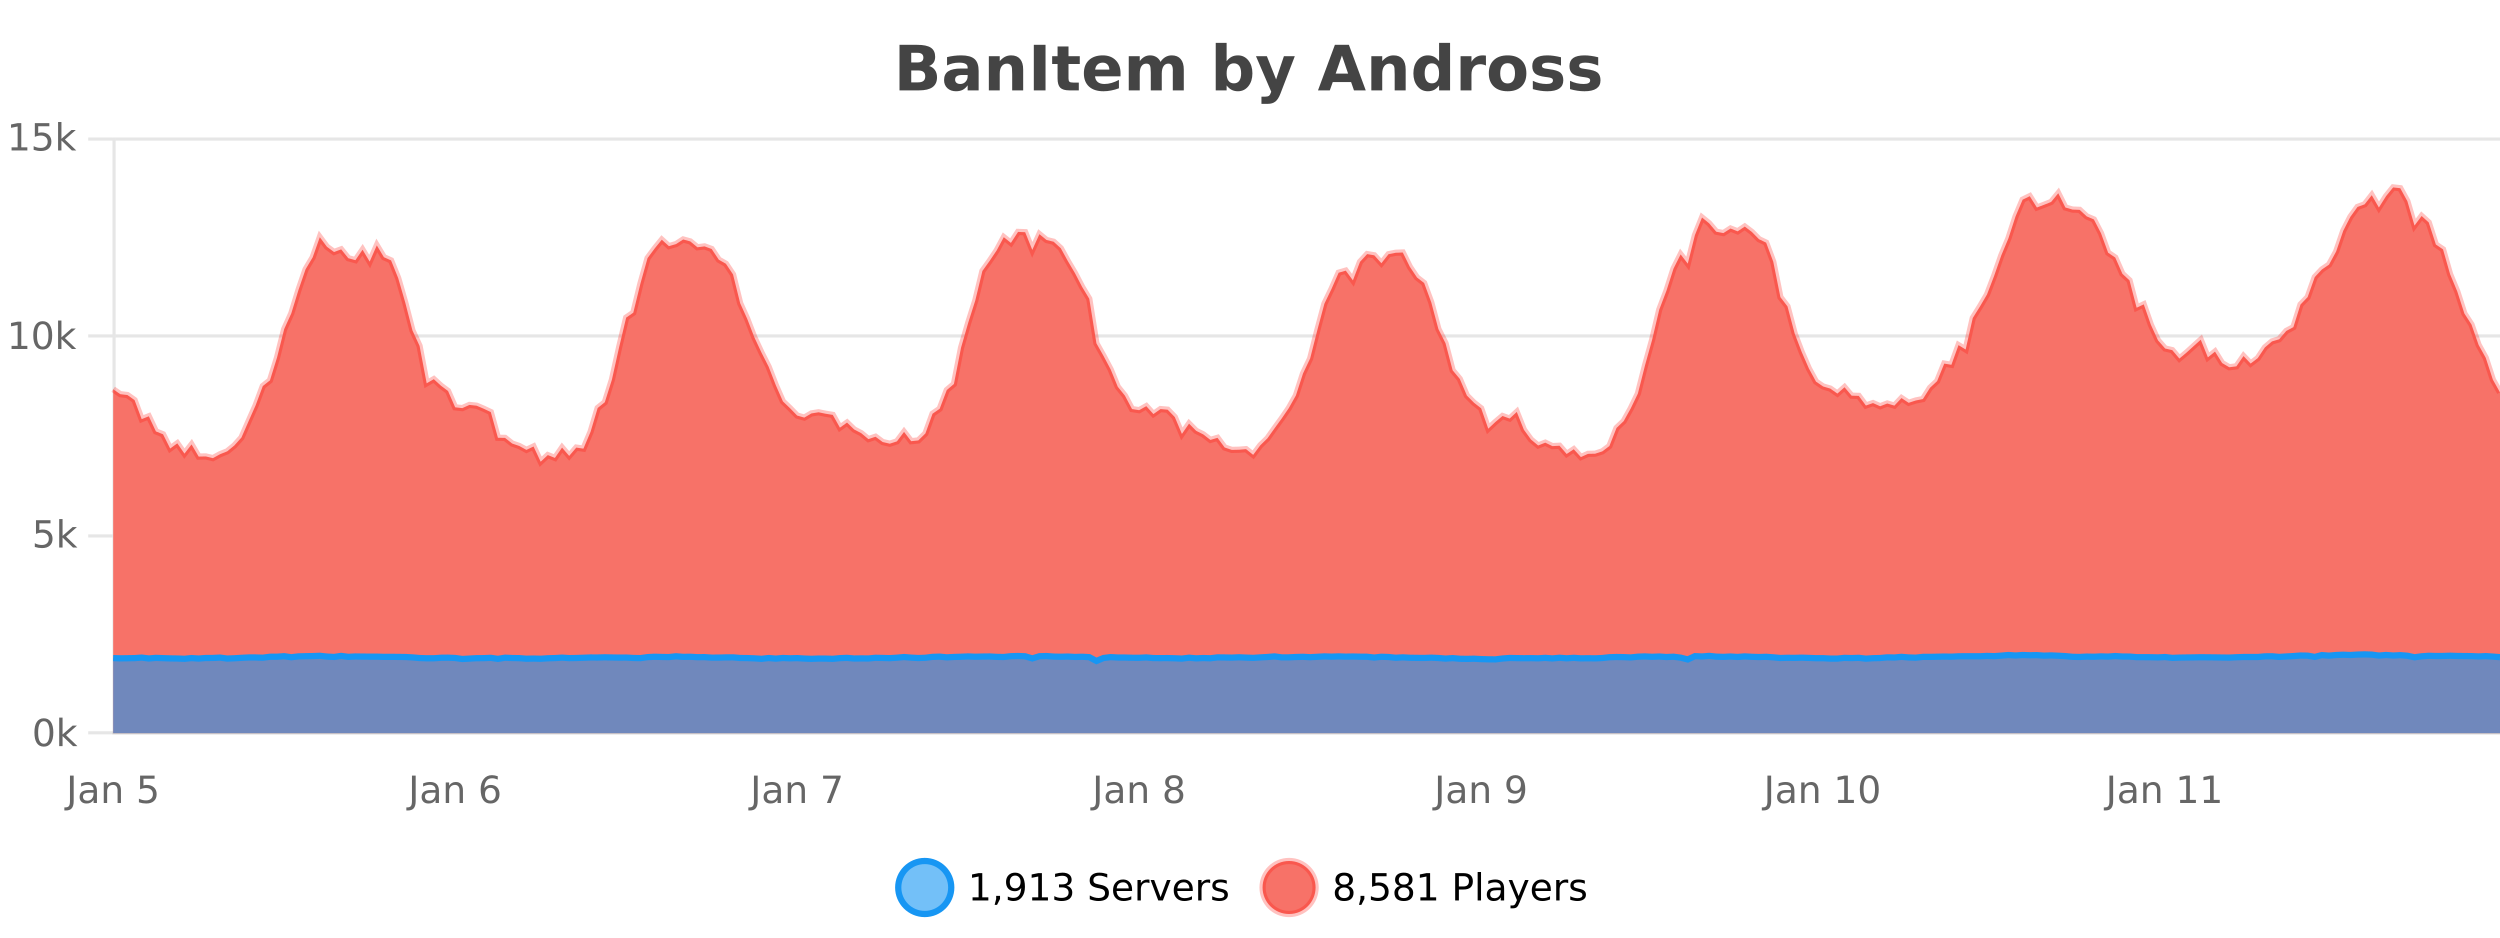 <?xml version="1.0" encoding="UTF-8"?>
<svg xmlns="http://www.w3.org/2000/svg" xmlns:xlink="http://www.w3.org/1999/xlink" width="800pt" height="300pt" viewBox="0 0 800 300" version="1.1">
<defs>
<clipPath id="clip1">
  <path d="M 259 263 L 333 263 L 333 300 L 259 300 Z M 259 263 "/>
</clipPath>
<clipPath id="clip2">
  <path d="M 375 263 L 450 263 L 450 300 L 375 300 Z M 375 263 "/>
</clipPath>
<clipPath id="clip3">
  <path d="M 36.219 59 L 800 59 L 800 234.602 L 36.219 234.602 Z M 36.219 59 "/>
</clipPath>
<clipPath id="clip4">
  <path d="M 35.219 43 L 800 43 L 800 177 L 35.219 177 Z M 35.219 43 "/>
</clipPath>
<clipPath id="clip5">
  <path d="M 36.219 209 L 800 209 L 800 234.602 L 36.219 234.602 Z M 36.219 209 "/>
</clipPath>
<clipPath id="clip6">
  <path d="M 35.219 181 L 800 181 L 800 235.602 L 35.219 235.602 Z M 35.219 181 "/>
</clipPath>
</defs>
<g id="surface6865296">
<rect x="0" y="0" width="800" height="300" style="fill:rgb(100%,100%,100%);fill-opacity:1;stroke:none;"/>
<path style="fill:none;stroke-width:1;stroke-linecap:butt;stroke-linejoin:miter;stroke:rgb(0%,0%,0%);stroke-opacity:0.098;stroke-miterlimit:10;" d="M 37 234.5 L 800 234.5 "/>
<path style="fill:none;stroke-width:1;stroke-linecap:butt;stroke-linejoin:miter;stroke:rgb(0%,0%,0%);stroke-opacity:0.098;stroke-miterlimit:10;" d="M 28.219 234.5 L 36 234.5 "/>
<path style="fill:none;stroke-width:1;stroke-linecap:butt;stroke-linejoin:miter;stroke:rgb(0%,0%,0%);stroke-opacity:0.098;stroke-miterlimit:10;" d="M 37 171.5 L 800 171.5 "/>
<path style="fill:none;stroke-width:1;stroke-linecap:butt;stroke-linejoin:miter;stroke:rgb(0%,0%,0%);stroke-opacity:0.098;stroke-miterlimit:10;" d="M 28.219 171.5 L 36 171.5 "/>
<path style="fill:none;stroke-width:1;stroke-linecap:butt;stroke-linejoin:miter;stroke:rgb(0%,0%,0%);stroke-opacity:0.098;stroke-miterlimit:10;" d="M 37 107.5 L 800 107.5 "/>
<path style="fill:none;stroke-width:1;stroke-linecap:butt;stroke-linejoin:miter;stroke:rgb(0%,0%,0%);stroke-opacity:0.098;stroke-miterlimit:10;" d="M 28.219 107.5 L 36 107.5 "/>
<path style="fill:none;stroke-width:1;stroke-linecap:butt;stroke-linejoin:miter;stroke:rgb(0%,0%,0%);stroke-opacity:0.098;stroke-miterlimit:10;" d="M 37 44.5 L 800 44.5 "/>
<path style="fill:none;stroke-width:1;stroke-linecap:butt;stroke-linejoin:miter;stroke:rgb(0%,0%,0%);stroke-opacity:0.098;stroke-miterlimit:10;" d="M 28.219 44.5 L 36 44.5 "/>
<path style=" stroke:none;fill-rule:nonzero;fill:rgb(9.02%,58.824%,95.294%);fill-opacity:0.6;" d="M 304.402 284 C 304.402 288.688 300.605 292.484 295.918 292.484 C 291.234 292.484 287.434 288.688 287.434 284 C 287.434 279.312 291.234 275.516 295.918 275.516 C 300.605 275.516 304.402 279.312 304.402 284 Z M 304.402 284 "/>
<g clip-path="url(#clip1)" clip-rule="nonzero">
<path style="fill:none;stroke-width:2;stroke-linecap:butt;stroke-linejoin:miter;stroke:rgb(9.02%,58.824%,95.294%);stroke-opacity:1;stroke-miterlimit:10;" d="M 304.402 284 C 304.402 288.688 300.605 292.484 295.918 292.484 C 291.234 292.484 287.434 288.688 287.434 284 C 287.434 279.312 291.234 275.516 295.918 275.516 C 300.605 275.516 304.402 279.312 304.402 284 Z M 304.402 284 "/>
</g>
<path style=" stroke:none;fill-rule:nonzero;fill:rgb(0%,0%,0%);fill-opacity:1;" d="M 311.219 287.156 L 313.156 287.156 L 313.156 280.484 L 311.047 280.906 L 311.047 279.828 L 313.141 279.406 L 314.328 279.406 L 314.328 287.156 L 316.266 287.156 L 316.266 288.156 L 311.219 288.156 Z M 318.773 286.672 L 320.008 286.672 L 320.008 287.672 L 319.055 289.547 L 318.289 289.547 L 318.773 287.672 Z M 322.492 287.969 L 322.492 286.891 C 322.793 287.039 323.094 287.148 323.398 287.219 C 323.699 287.293 324 287.328 324.305 287.328 C 325.086 287.328 325.68 287.07 326.086 286.547 C 326.5 286.016 326.734 285.215 326.789 284.141 C 326.57 284.484 326.281 284.746 325.93 284.922 C 325.586 285.102 325.199 285.188 324.773 285.188 C 323.898 285.188 323.203 284.93 322.695 284.406 C 322.184 283.875 321.93 283.148 321.93 282.219 C 321.93 281.324 322.195 280.605 322.727 280.062 C 323.258 279.523 323.965 279.25 324.852 279.25 C 325.859 279.25 326.633 279.641 327.164 280.422 C 327.703 281.195 327.977 282.32 327.977 283.797 C 327.977 285.172 327.648 286.273 326.992 287.094 C 326.336 287.918 325.453 288.328 324.352 288.328 C 324.047 288.328 323.746 288.297 323.445 288.234 C 323.141 288.18 322.824 288.094 322.492 287.969 Z M 324.852 284.266 C 325.383 284.266 325.805 284.086 326.117 283.719 C 326.43 283.355 326.586 282.855 326.586 282.219 C 326.586 281.594 326.43 281.102 326.117 280.734 C 325.805 280.371 325.383 280.188 324.852 280.188 C 324.32 280.188 323.898 280.371 323.586 280.734 C 323.281 281.102 323.133 281.594 323.133 282.219 C 323.133 282.855 323.281 283.355 323.586 283.719 C 323.898 284.086 324.32 284.266 324.852 284.266 Z M 330.301 287.156 L 332.238 287.156 L 332.238 280.484 L 330.129 280.906 L 330.129 279.828 L 332.223 279.406 L 333.41 279.406 L 333.41 287.156 L 335.348 287.156 L 335.348 288.156 L 330.301 288.156 Z M 341.328 283.438 C 341.891 283.562 342.328 283.82 342.641 284.203 C 342.961 284.578 343.125 285.047 343.125 285.609 C 343.125 286.477 342.828 287.148 342.234 287.625 C 341.641 288.094 340.797 288.328 339.703 288.328 C 339.336 288.328 338.957 288.289 338.562 288.219 C 338.176 288.148 337.781 288.039 337.375 287.891 L 337.375 286.75 C 337.695 286.938 338.051 287.086 338.438 287.188 C 338.832 287.281 339.242 287.328 339.672 287.328 C 340.41 287.328 340.973 287.184 341.359 286.891 C 341.754 286.602 341.953 286.172 341.953 285.609 C 341.953 285.102 341.77 284.699 341.406 284.406 C 341.039 284.117 340.539 283.969 339.906 283.969 L 338.875 283.969 L 338.875 283 L 339.953 283 C 340.523 283 340.969 282.887 341.281 282.656 C 341.594 282.418 341.75 282.078 341.75 281.641 C 341.75 281.195 341.586 280.852 341.266 280.609 C 340.953 280.371 340.5 280.25 339.906 280.25 C 339.57 280.25 339.219 280.289 338.844 280.359 C 338.477 280.422 338.07 280.527 337.625 280.672 L 337.625 279.625 C 338.082 279.5 338.504 279.406 338.891 279.344 C 339.285 279.281 339.656 279.25 340 279.25 C 340.906 279.25 341.617 279.453 342.141 279.859 C 342.66 280.266 342.922 280.82 342.922 281.516 C 342.922 282.008 342.781 282.418 342.5 282.75 C 342.227 283.086 341.836 283.312 341.328 283.438 Z M 354.32 279.688 L 354.32 280.844 C 353.871 280.637 353.445 280.48 353.039 280.375 C 352.641 280.262 352.262 280.203 351.898 280.203 C 351.25 280.203 350.75 280.328 350.398 280.578 C 350.055 280.828 349.883 281.188 349.883 281.656 C 349.883 282.043 349.996 282.336 350.227 282.531 C 350.453 282.73 350.898 282.887 351.555 283 L 352.258 283.156 C 353.141 283.324 353.793 283.621 354.211 284.047 C 354.637 284.465 354.852 285.027 354.852 285.734 C 354.852 286.59 354.562 287.234 353.992 287.672 C 353.43 288.109 352.594 288.328 351.492 288.328 C 351.086 288.328 350.648 288.281 350.18 288.188 C 349.711 288.094 349.227 287.953 348.727 287.766 L 348.727 286.547 C 349.203 286.82 349.672 287.023 350.133 287.156 C 350.602 287.293 351.055 287.359 351.492 287.359 C 352.168 287.359 352.688 287.23 353.055 286.969 C 353.43 286.699 353.617 286.32 353.617 285.828 C 353.617 285.402 353.48 285.07 353.211 284.828 C 352.949 284.578 352.516 284.398 351.914 284.281 L 351.195 284.141 C 350.309 283.965 349.668 283.688 349.273 283.312 C 348.887 282.938 348.695 282.418 348.695 281.75 C 348.695 280.969 348.965 280.359 349.508 279.922 C 350.047 279.477 350.797 279.25 351.758 279.25 C 352.172 279.25 352.59 279.289 353.008 279.359 C 353.434 279.434 353.871 279.543 354.32 279.688 Z M 362.266 284.609 L 362.266 285.125 L 357.297 285.125 C 357.348 285.875 357.57 286.445 357.969 286.828 C 358.375 287.215 358.93 287.406 359.641 287.406 C 360.055 287.406 360.457 287.359 360.844 287.266 C 361.238 287.164 361.629 287.008 362.016 286.797 L 362.016 287.828 C 361.617 287.984 361.219 288.105 360.812 288.188 C 360.406 288.281 359.992 288.328 359.578 288.328 C 358.535 288.328 357.707 288.027 357.094 287.422 C 356.477 286.809 356.172 285.98 356.172 284.938 C 356.172 283.867 356.461 283.016 357.047 282.391 C 357.629 281.758 358.41 281.438 359.391 281.438 C 360.273 281.438 360.973 281.727 361.484 282.297 C 362.004 282.859 362.266 283.633 362.266 284.609 Z M 361.188 284.281 C 361.176 283.699 361.008 283.23 360.688 282.875 C 360.363 282.523 359.938 282.344 359.406 282.344 C 358.801 282.344 358.316 282.516 357.953 282.859 C 357.598 283.203 357.395 283.684 357.344 284.297 Z M 367.836 282.594 C 367.711 282.531 367.574 282.484 367.43 282.453 C 367.293 282.414 367.137 282.391 366.961 282.391 C 366.355 282.391 365.887 282.59 365.555 282.984 C 365.23 283.383 365.07 283.953 365.07 284.703 L 365.07 288.156 L 363.992 288.156 L 363.992 281.594 L 365.07 281.594 L 365.07 282.609 C 365.297 282.215 365.594 281.922 365.961 281.734 C 366.324 281.539 366.766 281.438 367.289 281.438 C 367.359 281.438 367.438 281.445 367.523 281.453 C 367.617 281.465 367.715 281.48 367.82 281.5 Z M 368.195 281.594 L 369.336 281.594 L 371.383 287.094 L 373.445 281.594 L 374.586 281.594 L 372.117 288.156 L 370.648 288.156 Z M 381.688 284.609 L 381.688 285.125 L 376.719 285.125 C 376.77 285.875 376.992 286.445 377.391 286.828 C 377.797 287.215 378.352 287.406 379.062 287.406 C 379.477 287.406 379.879 287.359 380.266 287.266 C 380.66 287.164 381.051 287.008 381.438 286.797 L 381.438 287.828 C 381.039 287.984 380.641 288.105 380.234 288.188 C 379.828 288.281 379.414 288.328 379 288.328 C 377.957 288.328 377.129 288.027 376.516 287.422 C 375.898 286.809 375.594 285.98 375.594 284.938 C 375.594 283.867 375.883 283.016 376.469 282.391 C 377.051 281.758 377.832 281.438 378.812 281.438 C 379.695 281.438 380.395 281.727 380.906 282.297 C 381.426 282.859 381.688 283.633 381.688 284.609 Z M 380.609 284.281 C 380.598 283.699 380.43 283.23 380.109 282.875 C 379.785 282.523 379.359 282.344 378.828 282.344 C 378.223 282.344 377.738 282.516 377.375 282.859 C 377.02 283.203 376.816 283.684 376.766 284.297 Z M 387.258 282.594 C 387.133 282.531 386.996 282.484 386.852 282.453 C 386.715 282.414 386.559 282.391 386.383 282.391 C 385.777 282.391 385.309 282.59 384.977 282.984 C 384.652 283.383 384.492 283.953 384.492 284.703 L 384.492 288.156 L 383.414 288.156 L 383.414 281.594 L 384.492 281.594 L 384.492 282.609 C 384.719 282.215 385.016 281.922 385.383 281.734 C 385.746 281.539 386.188 281.438 386.711 281.438 C 386.781 281.438 386.859 281.445 386.945 281.453 C 387.039 281.465 387.137 281.48 387.242 281.5 Z M 392.562 281.781 L 392.562 282.812 C 392.258 282.656 391.941 282.543 391.609 282.469 C 391.285 282.387 390.945 282.344 390.594 282.344 C 390.062 282.344 389.66 282.43 389.391 282.594 C 389.117 282.75 388.984 282.996 388.984 283.328 C 388.984 283.578 389.078 283.777 389.266 283.922 C 389.461 284.059 389.852 284.188 390.438 284.312 L 390.797 284.406 C 391.566 284.562 392.113 284.793 392.438 285.094 C 392.758 285.398 392.922 285.812 392.922 286.344 C 392.922 286.961 392.676 287.445 392.188 287.797 C 391.707 288.152 391.047 288.328 390.203 288.328 C 389.848 288.328 389.477 288.289 389.094 288.219 C 388.719 288.156 388.32 288.059 387.906 287.922 L 387.906 286.797 C 388.301 287.008 388.691 287.164 389.078 287.266 C 389.461 287.371 389.848 287.422 390.234 287.422 C 390.734 287.422 391.117 287.34 391.391 287.172 C 391.672 286.996 391.812 286.746 391.812 286.422 C 391.812 286.133 391.711 285.906 391.516 285.75 C 391.316 285.594 390.883 285.445 390.219 285.297 L 389.844 285.219 C 389.176 285.074 388.691 284.855 388.391 284.562 C 388.098 284.273 387.953 283.875 387.953 283.375 C 387.953 282.75 388.172 282.273 388.609 281.938 C 389.047 281.605 389.664 281.438 390.469 281.438 C 390.863 281.438 391.238 281.469 391.594 281.531 C 391.945 281.586 392.27 281.668 392.562 281.781 Z M 305.918 277.016 "/>
<path style=" stroke:none;fill-rule:nonzero;fill:rgb(96.863%,44.706%,40.784%);fill-opacity:1;" d="M 420.988 284 C 420.988 288.688 417.191 292.484 412.504 292.484 C 407.82 292.484 404.02 288.688 404.02 284 C 404.02 279.312 407.82 275.516 412.504 275.516 C 417.191 275.516 420.988 279.312 420.988 284 Z M 420.988 284 "/>
<g clip-path="url(#clip2)" clip-rule="nonzero">
<path style="fill:none;stroke-width:2;stroke-linecap:butt;stroke-linejoin:miter;stroke:rgb(100%,4.706%,0%);stroke-opacity:0.247;stroke-miterlimit:10;" d="M 420.988 284 C 420.988 288.688 417.191 292.484 412.504 292.484 C 407.82 292.484 404.02 288.688 404.02 284 C 404.02 279.312 407.82 275.516 412.504 275.516 C 417.191 275.516 420.988 279.312 420.988 284 Z M 420.988 284 "/>
</g>
<path style=" stroke:none;fill-rule:nonzero;fill:rgb(0%,0%,0%);fill-opacity:1;" d="M 430.133 284 C 429.57 284 429.125 284.152 428.805 284.453 C 428.48 284.758 428.32 285.168 428.32 285.688 C 428.32 286.219 428.48 286.637 428.805 286.938 C 429.125 287.242 429.57 287.391 430.133 287.391 C 430.695 287.391 431.137 287.242 431.461 286.938 C 431.781 286.637 431.945 286.219 431.945 285.688 C 431.945 285.168 431.781 284.758 431.461 284.453 C 431.148 284.152 430.703 284 430.133 284 Z M 428.945 283.5 C 428.445 283.375 428.047 283.141 427.758 282.797 C 427.477 282.445 427.336 282.016 427.336 281.516 C 427.336 280.82 427.586 280.266 428.086 279.859 C 428.586 279.453 429.266 279.25 430.133 279.25 C 431.008 279.25 431.688 279.453 432.18 279.859 C 432.68 280.266 432.93 280.82 432.93 281.516 C 432.93 282.016 432.789 282.445 432.508 282.797 C 432.227 283.141 431.828 283.375 431.32 283.5 C 431.891 283.637 432.336 283.898 432.648 284.281 C 432.969 284.668 433.133 285.137 433.133 285.688 C 433.133 286.543 432.871 287.199 432.352 287.656 C 431.84 288.105 431.102 288.328 430.133 288.328 C 429.172 288.328 428.434 288.105 427.914 287.656 C 427.391 287.199 427.133 286.543 427.133 285.688 C 427.133 285.137 427.293 284.668 427.617 284.281 C 427.938 283.898 428.383 283.637 428.945 283.5 Z M 428.523 281.625 C 428.523 282.086 428.664 282.438 428.945 282.688 C 429.227 282.938 429.621 283.062 430.133 283.062 C 430.641 283.062 431.039 282.938 431.32 282.688 C 431.609 282.438 431.758 282.086 431.758 281.625 C 431.758 281.18 431.609 280.828 431.32 280.578 C 431.039 280.32 430.641 280.188 430.133 280.188 C 429.621 280.188 429.227 280.32 428.945 280.578 C 428.664 280.828 428.523 281.18 428.523 281.625 Z M 435.359 286.672 L 436.594 286.672 L 436.594 287.672 L 435.641 289.547 L 434.875 289.547 L 435.359 287.672 Z M 439.062 279.406 L 443.703 279.406 L 443.703 280.406 L 440.141 280.406 L 440.141 282.547 C 440.316 282.484 440.488 282.445 440.656 282.422 C 440.832 282.391 441.004 282.375 441.172 282.375 C 442.148 282.375 442.926 282.648 443.5 283.188 C 444.07 283.719 444.359 284.438 444.359 285.344 C 444.359 286.293 444.062 287.027 443.469 287.547 C 442.883 288.07 442.062 288.328 441 288.328 C 440.625 288.328 440.242 288.297 439.859 288.234 C 439.484 288.172 439.094 288.078 438.688 287.953 L 438.688 286.766 C 439.039 286.953 439.406 287.094 439.781 287.188 C 440.156 287.281 440.551 287.328 440.969 287.328 C 441.645 287.328 442.18 287.152 442.578 286.797 C 442.973 286.445 443.172 285.961 443.172 285.344 C 443.172 284.742 442.973 284.262 442.578 283.906 C 442.18 283.555 441.645 283.375 440.969 283.375 C 440.656 283.375 440.336 283.414 440.016 283.484 C 439.703 283.547 439.383 283.652 439.062 283.797 Z M 449.215 284 C 448.652 284 448.207 284.152 447.887 284.453 C 447.562 284.758 447.402 285.168 447.402 285.688 C 447.402 286.219 447.562 286.637 447.887 286.938 C 448.207 287.242 448.652 287.391 449.215 287.391 C 449.777 287.391 450.219 287.242 450.543 286.938 C 450.863 286.637 451.027 286.219 451.027 285.688 C 451.027 285.168 450.863 284.758 450.543 284.453 C 450.23 284.152 449.785 284 449.215 284 Z M 448.027 283.5 C 447.527 283.375 447.129 283.141 446.84 282.797 C 446.559 282.445 446.418 282.016 446.418 281.516 C 446.418 280.82 446.668 280.266 447.168 279.859 C 447.668 279.453 448.348 279.25 449.215 279.25 C 450.09 279.25 450.77 279.453 451.262 279.859 C 451.762 280.266 452.012 280.82 452.012 281.516 C 452.012 282.016 451.871 282.445 451.59 282.797 C 451.309 283.141 450.91 283.375 450.402 283.5 C 450.973 283.637 451.418 283.898 451.73 284.281 C 452.051 284.668 452.215 285.137 452.215 285.688 C 452.215 286.543 451.953 287.199 451.434 287.656 C 450.922 288.105 450.184 288.328 449.215 288.328 C 448.254 288.328 447.516 288.105 446.996 287.656 C 446.473 287.199 446.215 286.543 446.215 285.688 C 446.215 285.137 446.375 284.668 446.699 284.281 C 447.02 283.898 447.465 283.637 448.027 283.5 Z M 447.605 281.625 C 447.605 282.086 447.746 282.438 448.027 282.688 C 448.309 282.938 448.703 283.062 449.215 283.062 C 449.723 283.062 450.121 282.938 450.402 282.688 C 450.691 282.438 450.84 282.086 450.84 281.625 C 450.84 281.18 450.691 280.828 450.402 280.578 C 450.121 280.32 449.723 280.188 449.215 280.188 C 448.703 280.188 448.309 280.32 448.027 280.578 C 447.746 280.828 447.605 281.18 447.605 281.625 Z M 454.523 287.156 L 456.461 287.156 L 456.461 280.484 L 454.352 280.906 L 454.352 279.828 L 456.445 279.406 L 457.633 279.406 L 457.633 287.156 L 459.57 287.156 L 459.57 288.156 L 454.523 288.156 Z M 466.844 280.375 L 466.844 283.672 L 468.328 283.672 C 468.879 283.672 469.305 283.531 469.609 283.25 C 469.91 282.961 470.062 282.547 470.062 282.016 C 470.062 281.496 469.91 281.094 469.609 280.812 C 469.305 280.523 468.879 280.375 468.328 280.375 Z M 465.656 279.406 L 468.328 279.406 C 469.316 279.406 470.062 279.633 470.562 280.078 C 471.062 280.516 471.312 281.164 471.312 282.016 C 471.312 282.883 471.062 283.539 470.562 283.984 C 470.062 284.422 469.316 284.641 468.328 284.641 L 466.844 284.641 L 466.844 288.156 L 465.656 288.156 Z M 472.848 279.031 L 473.926 279.031 L 473.926 288.156 L 472.848 288.156 Z M 479.164 284.859 C 478.297 284.859 477.695 284.961 477.352 285.156 C 477.016 285.355 476.852 285.695 476.852 286.172 C 476.852 286.559 476.977 286.867 477.227 287.094 C 477.484 287.312 477.828 287.422 478.258 287.422 C 478.859 287.422 479.34 287.215 479.695 286.797 C 480.059 286.371 480.242 285.805 480.242 285.094 L 480.242 284.859 Z M 481.32 284.406 L 481.32 288.156 L 480.242 288.156 L 480.242 287.156 C 479.992 287.555 479.684 287.852 479.32 288.047 C 478.953 288.234 478.508 288.328 477.977 288.328 C 477.297 288.328 476.762 288.141 476.367 287.766 C 475.969 287.383 475.773 286.875 475.773 286.25 C 475.773 285.512 476.016 284.953 476.508 284.578 C 477.008 284.203 477.746 284.016 478.727 284.016 L 480.242 284.016 L 480.242 283.906 C 480.242 283.406 480.074 283.023 479.742 282.75 C 479.418 282.48 478.965 282.344 478.383 282.344 C 478.008 282.344 477.637 282.391 477.273 282.484 C 476.918 282.578 476.578 282.715 476.258 282.891 L 476.258 281.891 C 476.652 281.734 477.031 281.621 477.398 281.547 C 477.773 281.477 478.137 281.438 478.492 281.438 C 479.438 281.438 480.148 281.684 480.617 282.172 C 481.086 282.664 481.32 283.406 481.32 284.406 Z M 486.27 288.766 C 485.965 289.547 485.668 290.055 485.379 290.297 C 485.086 290.535 484.699 290.656 484.223 290.656 L 483.363 290.656 L 483.363 289.75 L 483.988 289.75 C 484.289 289.75 484.52 289.676 484.676 289.531 C 484.84 289.395 485.023 289.066 485.223 288.547 L 485.426 288.047 L 482.77 281.594 L 483.91 281.594 L 485.957 286.719 L 488.02 281.594 L 489.16 281.594 Z M 496.262 284.609 L 496.262 285.125 L 491.293 285.125 C 491.344 285.875 491.566 286.445 491.965 286.828 C 492.371 287.215 492.926 287.406 493.637 287.406 C 494.051 287.406 494.453 287.359 494.84 287.266 C 495.234 287.164 495.625 287.008 496.012 286.797 L 496.012 287.828 C 495.613 287.984 495.215 288.105 494.809 288.188 C 494.402 288.281 493.988 288.328 493.574 288.328 C 492.531 288.328 491.703 288.027 491.09 287.422 C 490.473 286.809 490.168 285.98 490.168 284.938 C 490.168 283.867 490.457 283.016 491.043 282.391 C 491.625 281.758 492.406 281.438 493.387 281.438 C 494.27 281.438 494.969 281.727 495.48 282.297 C 496 282.859 496.262 283.633 496.262 284.609 Z M 495.184 284.281 C 495.172 283.699 495.004 283.23 494.684 282.875 C 494.359 282.523 493.934 282.344 493.402 282.344 C 492.797 282.344 492.312 282.516 491.949 282.859 C 491.594 283.203 491.391 283.684 491.34 284.297 Z M 501.832 282.594 C 501.707 282.531 501.57 282.484 501.426 282.453 C 501.289 282.414 501.133 282.391 500.957 282.391 C 500.352 282.391 499.883 282.59 499.551 282.984 C 499.227 283.383 499.066 283.953 499.066 284.703 L 499.066 288.156 L 497.988 288.156 L 497.988 281.594 L 499.066 281.594 L 499.066 282.609 C 499.293 282.215 499.59 281.922 499.957 281.734 C 500.32 281.539 500.762 281.438 501.285 281.438 C 501.355 281.438 501.434 281.445 501.52 281.453 C 501.613 281.465 501.711 281.48 501.816 281.5 Z M 507.141 281.781 L 507.141 282.812 C 506.836 282.656 506.52 282.543 506.188 282.469 C 505.863 282.387 505.523 282.344 505.172 282.344 C 504.641 282.344 504.238 282.43 503.969 282.594 C 503.695 282.75 503.562 282.996 503.562 283.328 C 503.562 283.578 503.656 283.777 503.844 283.922 C 504.039 284.059 504.43 284.188 505.016 284.312 L 505.375 284.406 C 506.145 284.562 506.691 284.793 507.016 285.094 C 507.336 285.398 507.5 285.812 507.5 286.344 C 507.5 286.961 507.254 287.445 506.766 287.797 C 506.285 288.152 505.625 288.328 504.781 288.328 C 504.426 288.328 504.055 288.289 503.672 288.219 C 503.297 288.156 502.898 288.059 502.484 287.922 L 502.484 286.797 C 502.879 287.008 503.27 287.164 503.656 287.266 C 504.039 287.371 504.426 287.422 504.812 287.422 C 505.312 287.422 505.695 287.34 505.969 287.172 C 506.25 286.996 506.391 286.746 506.391 286.422 C 506.391 286.133 506.289 285.906 506.094 285.75 C 505.895 285.594 505.461 285.445 504.797 285.297 L 504.422 285.219 C 503.754 285.074 503.27 284.855 502.969 284.562 C 502.676 284.273 502.531 283.875 502.531 283.375 C 502.531 282.75 502.75 282.273 503.188 281.938 C 503.625 281.605 504.242 281.438 505.047 281.438 C 505.441 281.438 505.816 281.469 506.172 281.531 C 506.523 281.586 506.848 281.668 507.141 281.781 Z M 422.504 277.016 "/>
<path style=" stroke:none;fill-rule:nonzero;fill:rgb(26.667%,26.667%,26.667%);fill-opacity:1;" d="M 293.672 19.984 C 294.266 19.984 294.711 19.855 295.016 19.594 C 295.328 19.336 295.484 18.949 295.484 18.438 C 295.484 17.938 295.328 17.559 295.016 17.297 C 294.711 17.039 294.266 16.906 293.672 16.906 L 291.594 16.906 L 291.594 19.984 Z M 293.797 26.359 C 294.555 26.359 295.125 26.203 295.5 25.891 C 295.883 25.57 296.078 25.086 296.078 24.438 C 296.078 23.805 295.891 23.328 295.516 23.016 C 295.141 22.703 294.566 22.547 293.797 22.547 L 291.594 22.547 L 291.594 26.359 Z M 297.297 21.125 C 298.109 21.355 298.734 21.789 299.172 22.422 C 299.617 23.047 299.844 23.82 299.844 24.734 C 299.844 26.141 299.363 27.195 298.406 27.891 C 297.457 28.578 296.016 28.922 294.078 28.922 L 287.844 28.922 L 287.844 14.344 L 293.484 14.344 C 295.504 14.344 296.969 14.652 297.875 15.266 C 298.789 15.871 299.25 16.852 299.25 18.203 C 299.25 18.914 299.082 19.516 298.75 20.016 C 298.414 20.508 297.93 20.875 297.297 21.125 Z M 307.82 24 C 307.09 24 306.543 24.125 306.18 24.375 C 305.812 24.617 305.633 24.98 305.633 25.469 C 305.633 25.906 305.777 26.25 306.07 26.5 C 306.371 26.75 306.781 26.875 307.305 26.875 C 307.961 26.875 308.512 26.641 308.961 26.172 C 309.418 25.703 309.648 25.117 309.648 24.406 L 309.648 24 Z M 313.164 22.688 L 313.164 28.922 L 309.648 28.922 L 309.648 27.297 C 309.18 27.965 308.648 28.449 308.055 28.75 C 307.469 29.051 306.758 29.203 305.914 29.203 C 304.789 29.203 303.871 28.875 303.164 28.219 C 302.453 27.555 302.102 26.695 302.102 25.641 C 302.102 24.359 302.539 23.422 303.414 22.828 C 304.297 22.227 305.688 21.922 307.586 21.922 L 309.648 21.922 L 309.648 21.641 C 309.648 21.09 309.43 20.688 308.992 20.438 C 308.555 20.18 307.871 20.047 306.945 20.047 C 306.195 20.047 305.496 20.125 304.852 20.281 C 304.203 20.43 303.605 20.648 303.055 20.938 L 303.055 18.281 C 303.805 18.094 304.555 17.953 305.305 17.859 C 306.062 17.766 306.824 17.719 307.586 17.719 C 309.555 17.719 310.977 18.109 311.852 18.891 C 312.727 19.664 313.164 20.93 313.164 22.688 Z M 327.414 22.266 L 327.414 28.922 L 323.898 28.922 L 323.898 23.828 C 323.898 22.883 323.875 22.23 323.836 21.875 C 323.793 21.512 323.719 21.246 323.617 21.078 C 323.48 20.852 323.293 20.672 323.055 20.547 C 322.824 20.422 322.559 20.359 322.258 20.359 C 321.527 20.359 320.953 20.641 320.539 21.203 C 320.121 21.766 319.914 22.547 319.914 23.547 L 319.914 28.922 L 316.43 28.922 L 316.43 17.984 L 319.914 17.984 L 319.914 19.578 C 320.445 18.945 321.008 18.477 321.602 18.172 C 322.195 17.871 322.844 17.719 323.555 17.719 C 324.824 17.719 325.781 18.109 326.43 18.891 C 327.086 19.664 327.414 20.789 327.414 22.266 Z M 330.82 14.344 L 334.57 14.344 L 334.57 28.922 L 330.82 28.922 Z M 341.922 14.875 L 341.922 17.984 L 345.531 17.984 L 345.531 20.484 L 341.922 20.484 L 341.922 25.125 C 341.922 25.637 342.02 25.98 342.219 26.156 C 342.426 26.336 342.828 26.422 343.422 26.422 L 345.219 26.422 L 345.219 28.922 L 342.219 28.922 C 340.844 28.922 339.863 28.637 339.281 28.062 C 338.707 27.48 338.422 26.5 338.422 25.125 L 338.422 20.484 L 336.688 20.484 L 336.688 17.984 L 338.422 17.984 L 338.422 14.875 Z M 358.574 23.422 L 358.574 24.422 L 350.402 24.422 C 350.484 25.246 350.781 25.859 351.293 26.266 C 351.801 26.672 352.512 26.875 353.418 26.875 C 354.156 26.875 354.91 26.766 355.684 26.547 C 356.453 26.328 357.246 26 358.059 25.562 L 358.059 28.25 C 357.234 28.562 356.406 28.797 355.574 28.953 C 354.75 29.117 353.926 29.203 353.105 29.203 C 351.125 29.203 349.582 28.703 348.48 27.703 C 347.387 26.695 346.84 25.281 346.84 23.469 C 346.84 21.68 347.375 20.273 348.449 19.25 C 349.531 18.23 351.016 17.719 352.902 17.719 C 354.621 17.719 355.996 18.242 357.027 19.281 C 358.059 20.312 358.574 21.695 358.574 23.422 Z M 354.98 22.266 C 354.98 21.602 354.785 21.062 354.402 20.656 C 354.016 20.25 353.512 20.047 352.887 20.047 C 352.207 20.047 351.656 20.242 351.23 20.625 C 350.812 21 350.551 21.547 350.449 22.266 Z M 371.359 19.797 C 371.805 19.121 372.332 18.605 372.938 18.25 C 373.551 17.898 374.223 17.719 374.953 17.719 C 376.203 17.719 377.156 18.109 377.812 18.891 C 378.477 19.664 378.812 20.789 378.812 22.266 L 378.812 28.922 L 375.297 28.922 L 375.297 23.219 C 375.297 23.137 375.297 23.047 375.297 22.953 C 375.305 22.859 375.312 22.73 375.312 22.562 C 375.312 21.793 375.195 21.234 374.969 20.891 C 374.738 20.539 374.367 20.359 373.859 20.359 C 373.203 20.359 372.691 20.637 372.328 21.188 C 371.961 21.73 371.773 22.516 371.766 23.547 L 371.766 28.922 L 368.25 28.922 L 368.25 23.219 C 368.25 22.012 368.145 21.234 367.938 20.891 C 367.727 20.539 367.359 20.359 366.828 20.359 C 366.148 20.359 365.629 20.637 365.266 21.188 C 364.898 21.73 364.719 22.516 364.719 23.547 L 364.719 28.922 L 361.203 28.922 L 361.203 17.984 L 364.719 17.984 L 364.719 19.578 C 365.156 18.965 365.648 18.5 366.203 18.188 C 366.754 17.875 367.367 17.719 368.047 17.719 C 368.797 17.719 369.461 17.902 370.047 18.266 C 370.629 18.633 371.066 19.141 371.359 19.797 Z M 394.848 26.672 C 395.598 26.672 396.168 26.402 396.566 25.859 C 396.961 25.309 397.16 24.512 397.16 23.469 C 397.16 22.43 396.961 21.637 396.566 21.094 C 396.168 20.543 395.598 20.266 394.848 20.266 C 394.098 20.266 393.52 20.543 393.113 21.094 C 392.715 21.637 392.52 22.43 392.52 23.469 C 392.52 24.5 392.715 25.293 393.113 25.844 C 393.52 26.398 394.098 26.672 394.848 26.672 Z M 392.52 19.578 C 393.008 18.945 393.543 18.477 394.129 18.172 C 394.711 17.871 395.383 17.719 396.145 17.719 C 397.496 17.719 398.605 18.258 399.473 19.328 C 400.336 20.402 400.77 21.781 400.77 23.469 C 400.77 25.148 400.336 26.523 399.473 27.594 C 398.605 28.668 397.496 29.203 396.145 29.203 C 395.383 29.203 394.711 29.051 394.129 28.75 C 393.543 28.449 393.008 27.98 392.52 27.344 L 392.52 28.922 L 389.035 28.922 L 389.035 13.719 L 392.52 13.719 Z M 401.914 17.984 L 405.398 17.984 L 408.352 25.406 L 410.852 17.984 L 414.336 17.984 L 409.742 29.953 C 409.281 31.172 408.742 32.02 408.117 32.5 C 407.5 32.988 406.695 33.234 405.695 33.234 L 403.664 33.234 L 403.664 30.938 L 404.758 30.938 C 405.352 30.938 405.781 30.844 406.055 30.656 C 406.324 30.469 406.531 30.129 406.68 29.641 L 406.789 29.344 Z M 432.352 26.266 L 426.477 26.266 L 425.539 28.922 L 421.758 28.922 L 427.164 14.344 L 431.648 14.344 L 437.039 28.922 L 433.273 28.922 Z M 427.414 23.562 L 431.398 23.562 L 429.414 17.766 Z M 449.812 22.266 L 449.812 28.922 L 446.297 28.922 L 446.297 23.828 C 446.297 22.883 446.273 22.23 446.234 21.875 C 446.191 21.512 446.117 21.246 446.016 21.078 C 445.879 20.852 445.691 20.672 445.453 20.547 C 445.223 20.422 444.957 20.359 444.656 20.359 C 443.926 20.359 443.352 20.641 442.938 21.203 C 442.52 21.766 442.312 22.547 442.312 23.547 L 442.312 28.922 L 438.828 28.922 L 438.828 17.984 L 442.312 17.984 L 442.312 19.578 C 442.844 18.945 443.406 18.477 444 18.172 C 444.594 17.871 445.242 17.719 445.953 17.719 C 447.223 17.719 448.18 18.109 448.828 18.891 C 449.484 19.664 449.812 20.789 449.812 22.266 Z M 460.508 19.578 L 460.508 13.719 L 464.023 13.719 L 464.023 28.922 L 460.508 28.922 L 460.508 27.344 C 460.027 27.992 459.496 28.465 458.914 28.766 C 458.328 29.055 457.656 29.203 456.898 29.203 C 455.555 29.203 454.449 28.668 453.586 27.594 C 452.719 26.523 452.289 25.148 452.289 23.469 C 452.289 21.781 452.719 20.402 453.586 19.328 C 454.449 18.258 455.555 17.719 456.898 17.719 C 457.656 17.719 458.328 17.871 458.914 18.172 C 459.496 18.477 460.027 18.945 460.508 19.578 Z M 458.195 26.672 C 458.945 26.672 459.516 26.402 459.914 25.859 C 460.309 25.309 460.508 24.512 460.508 23.469 C 460.508 22.43 460.309 21.637 459.914 21.094 C 459.516 20.543 458.945 20.266 458.195 20.266 C 457.453 20.266 456.887 20.543 456.492 21.094 C 456.094 21.637 455.898 22.43 455.898 23.469 C 455.898 24.512 456.094 25.309 456.492 25.859 C 456.887 26.402 457.453 26.672 458.195 26.672 Z M 475.508 20.969 C 475.195 20.824 474.887 20.719 474.586 20.656 C 474.281 20.586 473.98 20.547 473.68 20.547 C 472.773 20.547 472.074 20.836 471.586 21.406 C 471.105 21.98 470.867 22.805 470.867 23.875 L 470.867 28.922 L 467.383 28.922 L 467.383 17.984 L 470.867 17.984 L 470.867 19.781 C 471.312 19.062 471.828 18.543 472.414 18.219 C 472.996 17.887 473.695 17.719 474.508 17.719 C 474.633 17.719 474.762 17.727 474.898 17.734 C 475.031 17.746 475.23 17.766 475.492 17.797 Z M 482.453 20.219 C 481.672 20.219 481.078 20.5 480.672 21.062 C 480.266 21.617 480.062 22.418 480.062 23.469 C 480.062 24.512 480.266 25.312 480.672 25.875 C 481.078 26.43 481.672 26.703 482.453 26.703 C 483.211 26.703 483.789 26.43 484.188 25.875 C 484.594 25.312 484.797 24.512 484.797 23.469 C 484.797 22.418 484.594 21.617 484.188 21.062 C 483.789 20.5 483.211 20.219 482.453 20.219 Z M 482.453 17.719 C 484.328 17.719 485.789 18.23 486.844 19.25 C 487.906 20.262 488.438 21.668 488.438 23.469 C 488.438 25.262 487.906 26.668 486.844 27.688 C 485.789 28.699 484.328 29.203 482.453 29.203 C 480.555 29.203 479.078 28.699 478.016 27.688 C 476.953 26.668 476.422 25.262 476.422 23.469 C 476.422 21.668 476.953 20.262 478.016 19.25 C 479.078 18.23 480.555 17.719 482.453 17.719 Z M 499.52 18.328 L 499.52 20.984 C 498.777 20.672 498.059 20.438 497.363 20.281 C 496.664 20.125 496.004 20.047 495.379 20.047 C 494.723 20.047 494.23 20.133 493.91 20.297 C 493.586 20.465 493.426 20.719 493.426 21.062 C 493.426 21.344 493.543 21.559 493.785 21.703 C 494.035 21.852 494.473 21.961 495.098 22.031 L 495.723 22.125 C 497.512 22.355 498.715 22.73 499.332 23.25 C 499.945 23.773 500.254 24.59 500.254 25.703 C 500.254 26.871 499.82 27.746 498.957 28.328 C 498.102 28.914 496.824 29.203 495.129 29.203 C 494.398 29.203 493.648 29.145 492.879 29.031 C 492.105 28.918 491.316 28.746 490.504 28.516 L 490.504 25.859 C 491.199 26.203 491.914 26.461 492.645 26.625 C 493.371 26.793 494.117 26.875 494.879 26.875 C 495.566 26.875 496.082 26.781 496.426 26.594 C 496.77 26.406 496.941 26.125 496.941 25.75 C 496.941 25.438 496.82 25.211 496.582 25.062 C 496.34 24.906 495.867 24.789 495.16 24.703 L 494.551 24.625 C 492.988 24.43 491.895 24.07 491.27 23.547 C 490.645 23.016 490.332 22.215 490.332 21.141 C 490.332 19.984 490.727 19.125 491.52 18.562 C 492.32 18 493.539 17.719 495.176 17.719 C 495.82 17.719 496.496 17.773 497.207 17.875 C 497.914 17.969 498.684 18.121 499.52 18.328 Z M 511.422 18.328 L 511.422 20.984 C 510.68 20.672 509.961 20.438 509.266 20.281 C 508.566 20.125 507.906 20.047 507.281 20.047 C 506.625 20.047 506.133 20.133 505.812 20.297 C 505.488 20.465 505.328 20.719 505.328 21.062 C 505.328 21.344 505.445 21.559 505.688 21.703 C 505.938 21.852 506.375 21.961 507 22.031 L 507.625 22.125 C 509.414 22.355 510.617 22.73 511.234 23.25 C 511.848 23.773 512.156 24.59 512.156 25.703 C 512.156 26.871 511.723 27.746 510.859 28.328 C 510.004 28.914 508.727 29.203 507.031 29.203 C 506.301 29.203 505.551 29.145 504.781 29.031 C 504.008 28.918 503.219 28.746 502.406 28.516 L 502.406 25.859 C 503.102 26.203 503.816 26.461 504.547 26.625 C 505.273 26.793 506.02 26.875 506.781 26.875 C 507.469 26.875 507.984 26.781 508.328 26.594 C 508.672 26.406 508.844 26.125 508.844 25.75 C 508.844 25.438 508.723 25.211 508.484 25.062 C 508.242 24.906 507.77 24.789 507.062 24.703 L 506.453 24.625 C 504.891 24.43 503.797 24.07 503.172 23.547 C 502.547 23.016 502.234 22.215 502.234 21.141 C 502.234 19.984 502.629 19.125 503.422 18.562 C 504.223 18 505.441 17.719 507.078 17.719 C 507.723 17.719 508.398 17.773 509.109 17.875 C 509.816 17.969 510.586 18.121 511.422 18.328 Z M 286 10.359 "/>
<path style="fill:none;stroke-width:1;stroke-linecap:butt;stroke-linejoin:miter;stroke:rgb(0%,0%,0%);stroke-opacity:0.098;stroke-miterlimit:10;" d="M 36 234.5 L 801 234.5 "/>
<path style=" stroke:none;fill-rule:nonzero;fill:rgb(40%,40%,40%);fill-opacity:1;" d="M 22.391 248.203 L 23.578 248.203 L 23.578 256.344 C 23.578 257.395 23.375 258.16 22.969 258.641 C 22.57 259.117 21.93 259.359 21.047 259.359 L 20.594 259.359 L 20.594 258.359 L 20.969 258.359 C 21.488 258.359 21.852 258.211 22.062 257.922 C 22.281 257.629 22.391 257.102 22.391 256.344 Z M 28.867 253.656 C 28 253.656 27.398 253.758 27.055 253.953 C 26.719 254.152 26.555 254.492 26.555 254.969 C 26.555 255.355 26.68 255.664 26.93 255.891 C 27.188 256.109 27.531 256.219 27.961 256.219 C 28.562 256.219 29.043 256.012 29.398 255.594 C 29.762 255.168 29.945 254.602 29.945 253.891 L 29.945 253.656 Z M 31.023 253.203 L 31.023 256.953 L 29.945 256.953 L 29.945 255.953 C 29.695 256.352 29.387 256.648 29.023 256.844 C 28.656 257.031 28.211 257.125 27.68 257.125 C 27 257.125 26.465 256.938 26.07 256.562 C 25.672 256.18 25.477 255.672 25.477 255.047 C 25.477 254.309 25.719 253.75 26.211 253.375 C 26.711 253 27.449 252.812 28.43 252.812 L 29.945 252.812 L 29.945 252.703 C 29.945 252.203 29.777 251.82 29.445 251.547 C 29.121 251.277 28.668 251.141 28.086 251.141 C 27.711 251.141 27.34 251.188 26.977 251.281 C 26.621 251.375 26.281 251.512 25.961 251.688 L 25.961 250.688 C 26.355 250.531 26.734 250.418 27.102 250.344 C 27.477 250.273 27.84 250.234 28.195 250.234 C 29.141 250.234 29.852 250.48 30.32 250.969 C 30.789 251.461 31.023 252.203 31.023 253.203 Z M 38.703 252.984 L 38.703 256.953 L 37.625 256.953 L 37.625 253.031 C 37.625 252.406 37.5 251.945 37.25 251.641 C 37.008 251.328 36.648 251.172 36.172 251.172 C 35.586 251.172 35.125 251.359 34.781 251.734 C 34.445 252.102 34.281 252.605 34.281 253.25 L 34.281 256.953 L 33.203 256.953 L 33.203 250.391 L 34.281 250.391 L 34.281 251.406 C 34.539 251.012 34.844 250.719 35.188 250.531 C 35.539 250.336 35.945 250.234 36.406 250.234 C 37.156 250.234 37.723 250.469 38.109 250.938 C 38.504 251.398 38.703 252.078 38.703 252.984 Z M 44.828 248.203 L 49.469 248.203 L 49.469 249.203 L 45.906 249.203 L 45.906 251.344 C 46.082 251.281 46.254 251.242 46.422 251.219 C 46.598 251.188 46.77 251.172 46.938 251.172 C 47.914 251.172 48.691 251.445 49.266 251.984 C 49.836 252.516 50.125 253.234 50.125 254.141 C 50.125 255.09 49.828 255.824 49.234 256.344 C 48.648 256.867 47.828 257.125 46.766 257.125 C 46.391 257.125 46.008 257.094 45.625 257.031 C 45.25 256.969 44.859 256.875 44.453 256.75 L 44.453 255.562 C 44.805 255.75 45.172 255.891 45.547 255.984 C 45.922 256.078 46.316 256.125 46.734 256.125 C 47.41 256.125 47.945 255.949 48.344 255.594 C 48.738 255.242 48.938 254.758 48.938 254.141 C 48.938 253.539 48.738 253.059 48.344 252.703 C 47.945 252.352 47.41 252.172 46.734 252.172 C 46.422 252.172 46.102 252.211 45.781 252.281 C 45.469 252.344 45.148 252.449 44.828 252.594 Z M 21.219 245.816 "/>
<path style=" stroke:none;fill-rule:nonzero;fill:rgb(40%,40%,40%);fill-opacity:1;" d="M 131.828 248.203 L 133.016 248.203 L 133.016 256.344 C 133.016 257.395 132.812 258.16 132.406 258.641 C 132.008 259.117 131.367 259.359 130.484 259.359 L 130.031 259.359 L 130.031 258.359 L 130.406 258.359 C 130.926 258.359 131.289 258.211 131.5 257.922 C 131.719 257.629 131.828 257.102 131.828 256.344 Z M 138.305 253.656 C 137.438 253.656 136.836 253.758 136.492 253.953 C 136.156 254.152 135.992 254.492 135.992 254.969 C 135.992 255.355 136.117 255.664 136.367 255.891 C 136.625 256.109 136.969 256.219 137.398 256.219 C 138 256.219 138.48 256.012 138.836 255.594 C 139.199 255.168 139.383 254.602 139.383 253.891 L 139.383 253.656 Z M 140.461 253.203 L 140.461 256.953 L 139.383 256.953 L 139.383 255.953 C 139.133 256.352 138.824 256.648 138.461 256.844 C 138.094 257.031 137.648 257.125 137.117 257.125 C 136.438 257.125 135.902 256.938 135.508 256.562 C 135.109 256.18 134.914 255.672 134.914 255.047 C 134.914 254.309 135.156 253.75 135.648 253.375 C 136.148 253 136.887 252.812 137.867 252.812 L 139.383 252.812 L 139.383 252.703 C 139.383 252.203 139.215 251.82 138.883 251.547 C 138.559 251.277 138.105 251.141 137.523 251.141 C 137.148 251.141 136.777 251.188 136.414 251.281 C 136.059 251.375 135.719 251.512 135.398 251.688 L 135.398 250.688 C 135.793 250.531 136.172 250.418 136.539 250.344 C 136.914 250.273 137.277 250.234 137.633 250.234 C 138.578 250.234 139.289 250.48 139.758 250.969 C 140.227 251.461 140.461 252.203 140.461 253.203 Z M 148.141 252.984 L 148.141 256.953 L 147.062 256.953 L 147.062 253.031 C 147.062 252.406 146.938 251.945 146.688 251.641 C 146.445 251.328 146.086 251.172 145.609 251.172 C 145.023 251.172 144.562 251.359 144.219 251.734 C 143.883 252.102 143.719 252.605 143.719 253.25 L 143.719 256.953 L 142.641 256.953 L 142.641 250.391 L 143.719 250.391 L 143.719 251.406 C 143.977 251.012 144.281 250.719 144.625 250.531 C 144.977 250.336 145.383 250.234 145.844 250.234 C 146.594 250.234 147.16 250.469 147.547 250.938 C 147.941 251.398 148.141 252.078 148.141 252.984 Z M 156.938 252.109 C 156.406 252.109 155.984 252.293 155.672 252.656 C 155.359 253.023 155.203 253.516 155.203 254.141 C 155.203 254.777 155.359 255.277 155.672 255.641 C 155.984 256.008 156.406 256.188 156.938 256.188 C 157.469 256.188 157.883 256.008 158.188 255.641 C 158.5 255.277 158.656 254.777 158.656 254.141 C 158.656 253.516 158.5 253.023 158.188 252.656 C 157.883 252.293 157.469 252.109 156.938 252.109 Z M 159.281 248.391 L 159.281 249.469 C 158.977 249.336 158.676 249.23 158.375 249.156 C 158.07 249.086 157.773 249.047 157.484 249.047 C 156.703 249.047 156.102 249.312 155.688 249.844 C 155.281 250.367 155.047 251.156 154.984 252.219 C 155.211 251.887 155.5 251.633 155.844 251.453 C 156.195 251.266 156.582 251.172 157 251.172 C 157.875 251.172 158.566 251.438 159.078 251.969 C 159.586 252.5 159.844 253.227 159.844 254.141 C 159.844 255.047 159.578 255.773 159.047 256.312 C 158.516 256.855 157.812 257.125 156.938 257.125 C 155.914 257.125 155.141 256.742 154.609 255.969 C 154.078 255.188 153.812 254.062 153.812 252.594 C 153.812 251.211 154.141 250.105 154.797 249.281 C 155.453 248.461 156.332 248.047 157.438 248.047 C 157.727 248.047 158.023 248.078 158.328 248.141 C 158.629 248.195 158.945 248.277 159.281 248.391 Z M 130.656 245.816 "/>
<path style=" stroke:none;fill-rule:nonzero;fill:rgb(40%,40%,40%);fill-opacity:1;" d="M 241.266 248.203 L 242.453 248.203 L 242.453 256.344 C 242.453 257.395 242.25 258.16 241.844 258.641 C 241.445 259.117 240.805 259.359 239.922 259.359 L 239.469 259.359 L 239.469 258.359 L 239.844 258.359 C 240.363 258.359 240.727 258.211 240.938 257.922 C 241.156 257.629 241.266 257.102 241.266 256.344 Z M 247.742 253.656 C 246.875 253.656 246.273 253.758 245.93 253.953 C 245.594 254.152 245.43 254.492 245.43 254.969 C 245.43 255.355 245.555 255.664 245.805 255.891 C 246.062 256.109 246.406 256.219 246.836 256.219 C 247.438 256.219 247.918 256.012 248.273 255.594 C 248.637 255.168 248.82 254.602 248.82 253.891 L 248.82 253.656 Z M 249.898 253.203 L 249.898 256.953 L 248.82 256.953 L 248.82 255.953 C 248.57 256.352 248.262 256.648 247.898 256.844 C 247.531 257.031 247.086 257.125 246.555 257.125 C 245.875 257.125 245.34 256.938 244.945 256.562 C 244.547 256.18 244.352 255.672 244.352 255.047 C 244.352 254.309 244.594 253.75 245.086 253.375 C 245.586 253 246.324 252.812 247.305 252.812 L 248.82 252.812 L 248.82 252.703 C 248.82 252.203 248.652 251.82 248.32 251.547 C 247.996 251.277 247.543 251.141 246.961 251.141 C 246.586 251.141 246.215 251.188 245.852 251.281 C 245.496 251.375 245.156 251.512 244.836 251.688 L 244.836 250.688 C 245.23 250.531 245.609 250.418 245.977 250.344 C 246.352 250.273 246.715 250.234 247.07 250.234 C 248.016 250.234 248.727 250.48 249.195 250.969 C 249.664 251.461 249.898 252.203 249.898 253.203 Z M 257.578 252.984 L 257.578 256.953 L 256.5 256.953 L 256.5 253.031 C 256.5 252.406 256.375 251.945 256.125 251.641 C 255.883 251.328 255.523 251.172 255.047 251.172 C 254.461 251.172 254 251.359 253.656 251.734 C 253.32 252.102 253.156 252.605 253.156 253.25 L 253.156 256.953 L 252.078 256.953 L 252.078 250.391 L 253.156 250.391 L 253.156 251.406 C 253.414 251.012 253.719 250.719 254.062 250.531 C 254.414 250.336 254.82 250.234 255.281 250.234 C 256.031 250.234 256.598 250.469 256.984 250.938 C 257.379 251.398 257.578 252.078 257.578 252.984 Z M 263.391 248.203 L 269.016 248.203 L 269.016 248.703 L 265.844 256.953 L 264.609 256.953 L 267.594 249.203 L 263.391 249.203 Z M 240.094 245.816 "/>
<path style=" stroke:none;fill-rule:nonzero;fill:rgb(40%,40%,40%);fill-opacity:1;" d="M 350.703 248.203 L 351.891 248.203 L 351.891 256.344 C 351.891 257.395 351.688 258.16 351.281 258.641 C 350.883 259.117 350.242 259.359 349.359 259.359 L 348.906 259.359 L 348.906 258.359 L 349.281 258.359 C 349.801 258.359 350.164 258.211 350.375 257.922 C 350.594 257.629 350.703 257.102 350.703 256.344 Z M 357.18 253.656 C 356.312 253.656 355.711 253.758 355.367 253.953 C 355.031 254.152 354.867 254.492 354.867 254.969 C 354.867 255.355 354.992 255.664 355.242 255.891 C 355.5 256.109 355.844 256.219 356.273 256.219 C 356.875 256.219 357.355 256.012 357.711 255.594 C 358.074 255.168 358.258 254.602 358.258 253.891 L 358.258 253.656 Z M 359.336 253.203 L 359.336 256.953 L 358.258 256.953 L 358.258 255.953 C 358.008 256.352 357.699 256.648 357.336 256.844 C 356.969 257.031 356.523 257.125 355.992 257.125 C 355.312 257.125 354.777 256.938 354.383 256.562 C 353.984 256.18 353.789 255.672 353.789 255.047 C 353.789 254.309 354.031 253.75 354.523 253.375 C 355.023 253 355.762 252.812 356.742 252.812 L 358.258 252.812 L 358.258 252.703 C 358.258 252.203 358.09 251.82 357.758 251.547 C 357.434 251.277 356.98 251.141 356.398 251.141 C 356.023 251.141 355.652 251.188 355.289 251.281 C 354.934 251.375 354.594 251.512 354.273 251.688 L 354.273 250.688 C 354.668 250.531 355.047 250.418 355.414 250.344 C 355.789 250.273 356.152 250.234 356.508 250.234 C 357.453 250.234 358.164 250.48 358.633 250.969 C 359.102 251.461 359.336 252.203 359.336 253.203 Z M 367.016 252.984 L 367.016 256.953 L 365.938 256.953 L 365.938 253.031 C 365.938 252.406 365.812 251.945 365.562 251.641 C 365.32 251.328 364.961 251.172 364.484 251.172 C 363.898 251.172 363.438 251.359 363.094 251.734 C 362.758 252.102 362.594 252.605 362.594 253.25 L 362.594 256.953 L 361.516 256.953 L 361.516 250.391 L 362.594 250.391 L 362.594 251.406 C 362.852 251.012 363.156 250.719 363.5 250.531 C 363.852 250.336 364.258 250.234 364.719 250.234 C 365.469 250.234 366.035 250.469 366.422 250.938 C 366.816 251.398 367.016 252.078 367.016 252.984 Z M 375.656 252.797 C 375.094 252.797 374.648 252.949 374.328 253.25 C 374.004 253.555 373.844 253.965 373.844 254.484 C 373.844 255.016 374.004 255.434 374.328 255.734 C 374.648 256.039 375.094 256.188 375.656 256.188 C 376.219 256.188 376.66 256.039 376.984 255.734 C 377.305 255.434 377.469 255.016 377.469 254.484 C 377.469 253.965 377.305 253.555 376.984 253.25 C 376.672 252.949 376.227 252.797 375.656 252.797 Z M 374.469 252.297 C 373.969 252.172 373.57 251.938 373.281 251.594 C 373 251.242 372.859 250.812 372.859 250.312 C 372.859 249.617 373.109 249.062 373.609 248.656 C 374.109 248.25 374.789 248.047 375.656 248.047 C 376.531 248.047 377.211 248.25 377.703 248.656 C 378.203 249.062 378.453 249.617 378.453 250.312 C 378.453 250.812 378.312 251.242 378.031 251.594 C 377.75 251.938 377.352 252.172 376.844 252.297 C 377.414 252.434 377.859 252.695 378.172 253.078 C 378.492 253.465 378.656 253.934 378.656 254.484 C 378.656 255.34 378.395 255.996 377.875 256.453 C 377.363 256.902 376.625 257.125 375.656 257.125 C 374.695 257.125 373.957 256.902 373.438 256.453 C 372.914 255.996 372.656 255.34 372.656 254.484 C 372.656 253.934 372.816 253.465 373.141 253.078 C 373.461 252.695 373.906 252.434 374.469 252.297 Z M 374.047 250.422 C 374.047 250.883 374.188 251.234 374.469 251.484 C 374.75 251.734 375.145 251.859 375.656 251.859 C 376.164 251.859 376.562 251.734 376.844 251.484 C 377.133 251.234 377.281 250.883 377.281 250.422 C 377.281 249.977 377.133 249.625 376.844 249.375 C 376.562 249.117 376.164 248.984 375.656 248.984 C 375.145 248.984 374.75 249.117 374.469 249.375 C 374.188 249.625 374.047 249.977 374.047 250.422 Z M 349.531 245.816 "/>
<path style=" stroke:none;fill-rule:nonzero;fill:rgb(40%,40%,40%);fill-opacity:1;" d="M 460.141 248.203 L 461.328 248.203 L 461.328 256.344 C 461.328 257.395 461.125 258.16 460.719 258.641 C 460.32 259.117 459.68 259.359 458.797 259.359 L 458.344 259.359 L 458.344 258.359 L 458.719 258.359 C 459.238 258.359 459.602 258.211 459.812 257.922 C 460.031 257.629 460.141 257.102 460.141 256.344 Z M 466.617 253.656 C 465.75 253.656 465.148 253.758 464.805 253.953 C 464.469 254.152 464.305 254.492 464.305 254.969 C 464.305 255.355 464.43 255.664 464.68 255.891 C 464.938 256.109 465.281 256.219 465.711 256.219 C 466.312 256.219 466.793 256.012 467.148 255.594 C 467.512 255.168 467.695 254.602 467.695 253.891 L 467.695 253.656 Z M 468.773 253.203 L 468.773 256.953 L 467.695 256.953 L 467.695 255.953 C 467.445 256.352 467.137 256.648 466.773 256.844 C 466.406 257.031 465.961 257.125 465.43 257.125 C 464.75 257.125 464.215 256.938 463.82 256.562 C 463.422 256.18 463.227 255.672 463.227 255.047 C 463.227 254.309 463.469 253.75 463.961 253.375 C 464.461 253 465.199 252.812 466.18 252.812 L 467.695 252.812 L 467.695 252.703 C 467.695 252.203 467.527 251.82 467.195 251.547 C 466.871 251.277 466.418 251.141 465.836 251.141 C 465.461 251.141 465.09 251.188 464.727 251.281 C 464.371 251.375 464.031 251.512 463.711 251.688 L 463.711 250.688 C 464.105 250.531 464.484 250.418 464.852 250.344 C 465.227 250.273 465.59 250.234 465.945 250.234 C 466.891 250.234 467.602 250.48 468.07 250.969 C 468.539 251.461 468.773 252.203 468.773 253.203 Z M 476.453 252.984 L 476.453 256.953 L 475.375 256.953 L 475.375 253.031 C 475.375 252.406 475.25 251.945 475 251.641 C 474.758 251.328 474.398 251.172 473.922 251.172 C 473.336 251.172 472.875 251.359 472.531 251.734 C 472.195 252.102 472.031 252.605 472.031 253.25 L 472.031 256.953 L 470.953 256.953 L 470.953 250.391 L 472.031 250.391 L 472.031 251.406 C 472.289 251.012 472.594 250.719 472.938 250.531 C 473.289 250.336 473.695 250.234 474.156 250.234 C 474.906 250.234 475.473 250.469 475.859 250.938 C 476.254 251.398 476.453 252.078 476.453 252.984 Z M 482.594 256.766 L 482.594 255.688 C 482.895 255.836 483.195 255.945 483.5 256.016 C 483.801 256.09 484.102 256.125 484.406 256.125 C 485.188 256.125 485.781 255.867 486.188 255.344 C 486.602 254.812 486.836 254.012 486.891 252.938 C 486.672 253.281 486.383 253.543 486.031 253.719 C 485.688 253.898 485.301 253.984 484.875 253.984 C 484 253.984 483.305 253.727 482.797 253.203 C 482.285 252.672 482.031 251.945 482.031 251.016 C 482.031 250.121 482.297 249.402 482.828 248.859 C 483.359 248.32 484.066 248.047 484.953 248.047 C 485.961 248.047 486.734 248.438 487.266 249.219 C 487.805 249.992 488.078 251.117 488.078 252.594 C 488.078 253.969 487.75 255.07 487.094 255.891 C 486.438 256.715 485.555 257.125 484.453 257.125 C 484.148 257.125 483.848 257.094 483.547 257.031 C 483.242 256.977 482.926 256.891 482.594 256.766 Z M 484.953 253.062 C 485.484 253.062 485.906 252.883 486.219 252.516 C 486.531 252.152 486.688 251.652 486.688 251.016 C 486.688 250.391 486.531 249.898 486.219 249.531 C 485.906 249.168 485.484 248.984 484.953 248.984 C 484.422 248.984 484 249.168 483.688 249.531 C 483.383 249.898 483.234 250.391 483.234 251.016 C 483.234 251.652 483.383 252.152 483.688 252.516 C 484 252.883 484.422 253.062 484.953 253.062 Z M 458.969 245.816 "/>
<path style=" stroke:none;fill-rule:nonzero;fill:rgb(40%,40%,40%);fill-opacity:1;" d="M 565.578 248.203 L 566.766 248.203 L 566.766 256.344 C 566.766 257.395 566.562 258.16 566.156 258.641 C 565.758 259.117 565.117 259.359 564.234 259.359 L 563.781 259.359 L 563.781 258.359 L 564.156 258.359 C 564.676 258.359 565.039 258.211 565.25 257.922 C 565.469 257.629 565.578 257.102 565.578 256.344 Z M 572.055 253.656 C 571.188 253.656 570.586 253.758 570.242 253.953 C 569.906 254.152 569.742 254.492 569.742 254.969 C 569.742 255.355 569.867 255.664 570.117 255.891 C 570.375 256.109 570.719 256.219 571.148 256.219 C 571.75 256.219 572.23 256.012 572.586 255.594 C 572.949 255.168 573.133 254.602 573.133 253.891 L 573.133 253.656 Z M 574.211 253.203 L 574.211 256.953 L 573.133 256.953 L 573.133 255.953 C 572.883 256.352 572.574 256.648 572.211 256.844 C 571.844 257.031 571.398 257.125 570.867 257.125 C 570.188 257.125 569.652 256.938 569.258 256.562 C 568.859 256.18 568.664 255.672 568.664 255.047 C 568.664 254.309 568.906 253.75 569.398 253.375 C 569.898 253 570.637 252.812 571.617 252.812 L 573.133 252.812 L 573.133 252.703 C 573.133 252.203 572.965 251.82 572.633 251.547 C 572.309 251.277 571.855 251.141 571.273 251.141 C 570.898 251.141 570.527 251.188 570.164 251.281 C 569.809 251.375 569.469 251.512 569.148 251.688 L 569.148 250.688 C 569.543 250.531 569.922 250.418 570.289 250.344 C 570.664 250.273 571.027 250.234 571.383 250.234 C 572.328 250.234 573.039 250.48 573.508 250.969 C 573.977 251.461 574.211 252.203 574.211 253.203 Z M 581.891 252.984 L 581.891 256.953 L 580.812 256.953 L 580.812 253.031 C 580.812 252.406 580.688 251.945 580.438 251.641 C 580.195 251.328 579.836 251.172 579.359 251.172 C 578.773 251.172 578.312 251.359 577.969 251.734 C 577.633 252.102 577.469 252.605 577.469 253.25 L 577.469 256.953 L 576.391 256.953 L 576.391 250.391 L 577.469 250.391 L 577.469 251.406 C 577.727 251.012 578.031 250.719 578.375 250.531 C 578.727 250.336 579.133 250.234 579.594 250.234 C 580.344 250.234 580.91 250.469 581.297 250.938 C 581.691 251.398 581.891 252.078 581.891 252.984 Z M 588.203 255.953 L 590.141 255.953 L 590.141 249.281 L 588.031 249.703 L 588.031 248.625 L 590.125 248.203 L 591.312 248.203 L 591.312 255.953 L 593.25 255.953 L 593.25 256.953 L 588.203 256.953 Z M 598.164 248.984 C 597.559 248.984 597.102 249.289 596.789 249.891 C 596.484 250.484 596.336 251.387 596.336 252.594 C 596.336 253.793 596.484 254.695 596.789 255.297 C 597.102 255.891 597.559 256.188 598.164 256.188 C 598.777 256.188 599.234 255.891 599.539 255.297 C 599.852 254.695 600.008 253.793 600.008 252.594 C 600.008 251.387 599.852 250.484 599.539 249.891 C 599.234 249.289 598.777 248.984 598.164 248.984 Z M 598.164 248.047 C 599.141 248.047 599.891 248.438 600.414 249.219 C 600.934 249.992 601.195 251.117 601.195 252.594 C 601.195 254.062 600.934 255.188 600.414 255.969 C 599.891 256.742 599.141 257.125 598.164 257.125 C 597.184 257.125 596.434 256.742 595.914 255.969 C 595.402 255.188 595.148 254.062 595.148 252.594 C 595.148 251.117 595.402 249.992 595.914 249.219 C 596.434 248.438 597.184 248.047 598.164 248.047 Z M 564.406 245.816 "/>
<path style=" stroke:none;fill-rule:nonzero;fill:rgb(40%,40%,40%);fill-opacity:1;" d="M 675.016 248.203 L 676.203 248.203 L 676.203 256.344 C 676.203 257.395 676 258.16 675.594 258.641 C 675.195 259.117 674.555 259.359 673.672 259.359 L 673.219 259.359 L 673.219 258.359 L 673.594 258.359 C 674.113 258.359 674.477 258.211 674.688 257.922 C 674.906 257.629 675.016 257.102 675.016 256.344 Z M 681.492 253.656 C 680.625 253.656 680.023 253.758 679.68 253.953 C 679.344 254.152 679.18 254.492 679.18 254.969 C 679.18 255.355 679.305 255.664 679.555 255.891 C 679.812 256.109 680.156 256.219 680.586 256.219 C 681.188 256.219 681.668 256.012 682.023 255.594 C 682.387 255.168 682.57 254.602 682.57 253.891 L 682.57 253.656 Z M 683.648 253.203 L 683.648 256.953 L 682.57 256.953 L 682.57 255.953 C 682.32 256.352 682.012 256.648 681.648 256.844 C 681.281 257.031 680.836 257.125 680.305 257.125 C 679.625 257.125 679.09 256.938 678.695 256.562 C 678.297 256.18 678.102 255.672 678.102 255.047 C 678.102 254.309 678.344 253.75 678.836 253.375 C 679.336 253 680.074 252.812 681.055 252.812 L 682.57 252.812 L 682.57 252.703 C 682.57 252.203 682.402 251.82 682.07 251.547 C 681.746 251.277 681.293 251.141 680.711 251.141 C 680.336 251.141 679.965 251.188 679.602 251.281 C 679.246 251.375 678.906 251.512 678.586 251.688 L 678.586 250.688 C 678.98 250.531 679.359 250.418 679.727 250.344 C 680.102 250.273 680.465 250.234 680.82 250.234 C 681.766 250.234 682.477 250.48 682.945 250.969 C 683.414 251.461 683.648 252.203 683.648 253.203 Z M 691.328 252.984 L 691.328 256.953 L 690.25 256.953 L 690.25 253.031 C 690.25 252.406 690.125 251.945 689.875 251.641 C 689.633 251.328 689.273 251.172 688.797 251.172 C 688.211 251.172 687.75 251.359 687.406 251.734 C 687.07 252.102 686.906 252.605 686.906 253.25 L 686.906 256.953 L 685.828 256.953 L 685.828 250.391 L 686.906 250.391 L 686.906 251.406 C 687.164 251.012 687.469 250.719 687.812 250.531 C 688.164 250.336 688.57 250.234 689.031 250.234 C 689.781 250.234 690.348 250.469 690.734 250.938 C 691.129 251.398 691.328 252.078 691.328 252.984 Z M 697.641 255.953 L 699.578 255.953 L 699.578 249.281 L 697.469 249.703 L 697.469 248.625 L 699.562 248.203 L 700.75 248.203 L 700.75 255.953 L 702.688 255.953 L 702.688 256.953 L 697.641 256.953 Z M 705.273 255.953 L 707.211 255.953 L 707.211 249.281 L 705.102 249.703 L 705.102 248.625 L 707.195 248.203 L 708.383 248.203 L 708.383 255.953 L 710.32 255.953 L 710.32 256.953 L 705.273 256.953 Z M 673.844 245.816 "/>
<path style="fill:none;stroke-width:1;stroke-linecap:butt;stroke-linejoin:miter;stroke:rgb(0%,0%,0%);stroke-opacity:0.098;stroke-miterlimit:10;" d="M 36.5 44 L 36.5 235 "/>
<path style=" stroke:none;fill-rule:nonzero;fill:rgb(40%,40%,40%);fill-opacity:1;" d="M 14.031 230.789 C 13.426 230.789 12.969 231.094 12.656 231.695 C 12.352 232.289 12.203 233.191 12.203 234.398 C 12.203 235.598 12.352 236.5 12.656 237.102 C 12.969 237.695 13.426 237.992 14.031 237.992 C 14.645 237.992 15.102 237.695 15.406 237.102 C 15.719 236.5 15.875 235.598 15.875 234.398 C 15.875 233.191 15.719 232.289 15.406 231.695 C 15.102 231.094 14.645 230.789 14.031 230.789 Z M 14.031 229.852 C 15.008 229.852 15.758 230.242 16.281 231.023 C 16.801 231.797 17.062 232.922 17.062 234.398 C 17.062 235.867 16.801 236.992 16.281 237.773 C 15.758 238.547 15.008 238.93 14.031 238.93 C 13.051 238.93 12.301 238.547 11.781 237.773 C 11.27 236.992 11.016 235.867 11.016 234.398 C 11.016 232.922 11.27 231.797 11.781 231.023 C 12.301 230.242 13.051 229.852 14.031 229.852 Z M 18.945 229.633 L 20.023 229.633 L 20.023 235.023 L 23.242 232.195 L 24.617 232.195 L 21.133 235.258 L 24.773 238.758 L 23.367 238.758 L 20.023 235.555 L 20.023 238.758 L 18.945 238.758 Z M 10.219 227.617 "/>
<path style=" stroke:none;fill-rule:nonzero;fill:rgb(40%,40%,40%);fill-opacity:1;" d="M 11.516 166.469 L 16.156 166.469 L 16.156 167.469 L 12.594 167.469 L 12.594 169.609 C 12.77 169.547 12.941 169.508 13.109 169.484 C 13.285 169.453 13.457 169.438 13.625 169.438 C 14.602 169.438 15.379 169.711 15.953 170.25 C 16.523 170.781 16.812 171.5 16.812 172.406 C 16.812 173.355 16.516 174.09 15.922 174.609 C 15.336 175.133 14.516 175.391 13.453 175.391 C 13.078 175.391 12.695 175.359 12.312 175.297 C 11.938 175.234 11.547 175.141 11.141 175.016 L 11.141 173.828 C 11.492 174.016 11.859 174.156 12.234 174.25 C 12.609 174.344 13.004 174.391 13.422 174.391 C 14.098 174.391 14.633 174.215 15.031 173.859 C 15.426 173.508 15.625 173.023 15.625 172.406 C 15.625 171.805 15.426 171.324 15.031 170.969 C 14.633 170.617 14.098 170.438 13.422 170.438 C 13.109 170.438 12.789 170.477 12.469 170.547 C 12.156 170.609 11.836 170.715 11.516 170.859 Z M 18.945 166.094 L 20.023 166.094 L 20.023 171.484 L 23.242 168.656 L 24.617 168.656 L 21.133 171.719 L 24.773 175.219 L 23.367 175.219 L 20.023 172.016 L 20.023 175.219 L 18.945 175.219 Z M 10.219 164.082 "/>
<path style=" stroke:none;fill-rule:nonzero;fill:rgb(40%,40%,40%);fill-opacity:1;" d="M 3.703 110.688 L 5.641 110.688 L 5.641 104.016 L 3.531 104.438 L 3.531 103.359 L 5.625 102.938 L 6.812 102.938 L 6.812 110.688 L 8.75 110.688 L 8.75 111.688 L 3.703 111.688 Z M 13.664 103.719 C 13.059 103.719 12.602 104.023 12.289 104.625 C 11.984 105.219 11.836 106.121 11.836 107.328 C 11.836 108.527 11.984 109.43 12.289 110.031 C 12.602 110.625 13.059 110.922 13.664 110.922 C 14.277 110.922 14.734 110.625 15.039 110.031 C 15.352 109.43 15.508 108.527 15.508 107.328 C 15.508 106.121 15.352 105.219 15.039 104.625 C 14.734 104.023 14.277 103.719 13.664 103.719 Z M 13.664 102.781 C 14.641 102.781 15.391 103.172 15.914 103.953 C 16.434 104.727 16.695 105.852 16.695 107.328 C 16.695 108.797 16.434 109.922 15.914 110.703 C 15.391 111.477 14.641 111.859 13.664 111.859 C 12.684 111.859 11.934 111.477 11.414 110.703 C 10.902 109.922 10.648 108.797 10.648 107.328 C 10.648 105.852 10.902 104.727 11.414 103.953 C 11.934 103.172 12.684 102.781 13.664 102.781 Z M 18.582 102.562 L 19.66 102.562 L 19.66 107.953 L 22.879 105.125 L 24.254 105.125 L 20.77 108.188 L 24.41 111.688 L 23.004 111.688 L 19.66 108.484 L 19.66 111.688 L 18.582 111.688 Z M 2.219 100.551 "/>
<path style=" stroke:none;fill-rule:nonzero;fill:rgb(40%,40%,40%);fill-opacity:1;" d="M 3.703 47.156 L 5.641 47.156 L 5.641 40.484 L 3.531 40.906 L 3.531 39.828 L 5.625 39.406 L 6.812 39.406 L 6.812 47.156 L 8.75 47.156 L 8.75 48.156 L 3.703 48.156 Z M 11.148 39.406 L 15.789 39.406 L 15.789 40.406 L 12.227 40.406 L 12.227 42.547 C 12.402 42.484 12.574 42.445 12.742 42.422 C 12.918 42.391 13.09 42.375 13.258 42.375 C 14.234 42.375 15.012 42.648 15.586 43.188 C 16.156 43.719 16.445 44.438 16.445 45.344 C 16.445 46.293 16.148 47.027 15.555 47.547 C 14.969 48.07 14.148 48.328 13.086 48.328 C 12.711 48.328 12.328 48.297 11.945 48.234 C 11.57 48.172 11.18 48.078 10.773 47.953 L 10.773 46.766 C 11.125 46.953 11.492 47.094 11.867 47.188 C 12.242 47.281 12.637 47.328 13.055 47.328 C 13.73 47.328 14.266 47.152 14.664 46.797 C 15.059 46.445 15.258 45.961 15.258 45.344 C 15.258 44.742 15.059 44.262 14.664 43.906 C 14.266 43.555 13.73 43.375 13.055 43.375 C 12.742 43.375 12.422 43.414 12.102 43.484 C 11.789 43.547 11.469 43.652 11.148 43.797 Z M 18.582 39.031 L 19.66 39.031 L 19.66 44.422 L 22.879 41.594 L 24.254 41.594 L 20.77 44.656 L 24.41 48.156 L 23.004 48.156 L 19.66 44.953 L 19.66 48.156 L 18.582 48.156 Z M 2.219 37.016 "/>
<g clip-path="url(#clip3)" clip-rule="nonzero">
<path style=" stroke:none;fill-rule:nonzero;fill:rgb(96.863%,44.706%,40.784%);fill-opacity:1;" d="M 800 125.562 L 797.719 121.496 L 795.441 114.508 L 793.16 110.391 L 790.879 103.848 L 788.602 100.328 L 786.32 93.25 L 784.039 87.773 L 781.762 79.793 L 779.48 78.246 L 777.199 71.191 L 774.922 69.121 L 772.641 72.172 L 770.359 64.383 L 768.082 60.227 L 765.801 59.973 L 763.52 62.793 L 761.242 66.402 L 758.961 62.461 L 756.68 65.387 L 754.402 66.223 L 752.121 69.375 L 749.84 73.848 L 747.562 80.492 L 745.281 84.688 L 743 86.238 L 740.723 88.664 L 738.441 95.082 L 736.16 97.445 L 733.883 104.688 L 731.602 105.906 L 729.32 108.574 L 727.043 109.25 L 724.762 111.18 L 722.48 114.598 L 720.203 116.34 L 717.922 113.938 L 715.641 117.23 L 713.363 117.52 L 711.082 116.176 L 708.801 112.516 L 706.523 114.355 L 704.242 108.703 L 701.961 110.762 L 699.684 112.832 L 697.402 114.738 L 695.121 112.043 L 692.844 111.523 L 690.562 108.918 L 688.281 103.926 L 686.004 97.395 L 683.723 98.473 L 681.441 89.719 L 679.164 87.609 L 676.883 82.414 L 674.602 80.875 L 672.324 74.637 L 670.043 70.227 L 667.762 69.25 L 665.484 67.152 L 663.203 67.062 L 660.922 66.402 L 658.645 61.84 L 656.363 64.621 L 654.082 65.539 L 651.805 66.402 L 649.523 62.781 L 647.242 63.898 L 644.965 69.273 L 642.684 76.301 L 640.402 81.75 L 638.125 88.281 L 635.844 94.23 L 633.562 98.117 L 631.285 101.766 L 629.004 111.84 L 626.723 110.441 L 624.445 116.734 L 622.164 116.352 L 619.883 121.957 L 617.605 124.09 L 615.324 127.699 L 613.043 128.156 L 610.766 128.895 L 608.484 127.383 L 606.203 129.797 L 603.926 129.121 L 601.645 130 L 599.363 128.98 L 597.086 129.77 L 594.805 126.684 L 592.523 126.617 L 590.246 123.914 L 587.965 125.945 L 585.684 124.344 L 583.406 123.672 L 581.125 122.121 L 578.844 117.914 L 576.566 112.691 L 574.285 106.695 L 572.004 98.055 L 569.727 95.094 L 567.445 83.758 L 565.164 77.648 L 562.887 76.555 L 560.605 74.23 L 558.324 72.5 L 556.047 74.027 L 553.766 73.125 L 551.484 74.586 L 549.207 74.152 L 546.926 71.461 L 544.645 69.605 L 542.367 75.258 L 540.086 84.367 L 537.805 81.41 L 535.527 85.945 L 533.246 93.086 L 530.965 99.059 L 528.688 108.703 L 526.406 116.91 L 524.125 125.934 L 521.848 130.672 L 519.566 134.777 L 517.285 136.949 L 515.008 142.73 L 512.727 144.445 L 510.445 145.184 L 508.168 145.234 L 505.887 146.262 L 503.605 143.762 L 501.328 145.273 L 499.047 142.641 L 496.766 142.758 L 494.488 141.652 L 492.207 142.555 L 489.926 140.66 L 487.648 137.52 L 485.367 131.816 L 483.086 133.938 L 480.809 133.113 L 478.527 135.031 L 476.246 137.18 L 473.969 130.66 L 471.688 128.879 L 469.406 126.582 L 467.129 121.242 L 464.848 118.512 L 462.566 109.832 L 460.289 105.297 L 458.008 96.758 L 455.727 90.57 L 453.449 88.805 L 451.168 85.41 L 448.887 80.797 L 446.609 80.887 L 444.328 81.344 L 442.047 84.23 L 439.77 81.699 L 437.488 81.309 L 435.207 83.785 L 432.93 89.707 L 430.648 86.605 L 428.367 87.266 L 426.09 92.438 L 423.809 97.176 L 421.527 105.703 L 419.25 114.699 L 416.969 119.504 L 414.691 126.543 L 412.41 130.598 L 410.129 133.938 L 407.852 137.062 L 405.57 140.277 L 403.289 142.504 L 401.012 145.551 L 398.73 143.723 L 396.449 143.914 L 394.172 143.965 L 391.891 143.199 L 389.609 140.102 L 387.332 140.773 L 385.051 139.008 L 382.77 137.863 L 380.492 135.562 L 378.211 138.855 L 375.93 133.453 L 373.652 131.105 L 371.371 130.902 L 369.09 132.5 L 366.812 129.973 L 364.531 131.258 L 362.25 130.902 L 359.973 126.605 L 357.691 123.773 L 355.41 118.207 L 353.133 113.91 L 350.852 109.859 L 348.57 95.613 L 346.293 91.828 L 344.012 87.445 L 341.73 83.582 L 339.453 79.438 L 337.172 77.355 L 334.891 76.797 L 332.613 74.93 L 330.332 79.961 L 328.051 74.305 L 325.773 74.215 L 323.492 77.723 L 321.211 75.895 L 318.934 80.137 L 316.652 83.531 L 314.371 86.707 L 312.094 96.148 L 309.812 103.328 L 307.531 111.27 L 305.254 122.883 L 302.973 124.812 L 300.691 130.812 L 298.414 132.387 L 296.133 138.703 L 293.852 140.938 L 291.574 141.18 L 289.293 138.207 L 287.012 141.242 L 284.734 141.98 L 282.453 141.449 L 280.172 139.758 L 277.895 140.52 L 275.613 138.625 L 273.332 137.434 L 271.055 135.223 L 268.773 136.848 L 266.492 132.77 L 264.215 132.398 L 261.934 131.93 L 259.652 132.297 L 257.375 133.633 L 255.094 132.984 L 252.812 130.633 L 250.535 128.449 L 248.254 123.25 L 245.973 117.367 L 243.695 112.871 L 241.414 107.992 L 239.133 102.082 L 236.855 97.039 L 234.574 87.824 L 232.293 84.406 L 230.016 83.109 L 227.734 79.68 L 225.453 78.84 L 223.176 79.133 L 220.895 77.254 L 218.613 76.629 L 216.336 78.105 L 214.055 78.766 L 211.773 76.707 L 209.496 79.516 L 207.215 82.59 L 204.934 90.746 L 202.656 100.062 L 200.375 101.637 L 198.094 111.219 L 195.816 121.473 L 193.535 128.727 L 191.254 130.559 L 188.977 138.184 L 186.695 143.57 L 184.414 143.227 L 182.137 145.895 L 179.855 143.227 L 177.574 146.531 L 175.297 145.629 L 173.016 147.75 L 170.734 142.883 L 168.457 143.965 L 166.176 142.719 L 163.895 141.93 L 161.617 140.125 L 159.336 140.086 L 157.055 131.867 L 154.777 130.785 L 152.496 129.82 L 150.215 129.578 L 147.938 130.598 L 145.656 130.344 L 143.375 125.121 L 141.098 123.418 L 138.816 121.332 L 136.535 122.652 L 134.258 110.672 L 131.977 105.73 L 129.695 96.871 L 127.418 88.98 L 125.137 83.328 L 122.855 82.312 L 120.578 78.523 L 118.297 83.707 L 116.016 79.91 L 113.738 83.25 L 111.457 82.629 L 109.176 79.793 L 106.898 80.645 L 104.617 78.969 L 102.336 75.895 L 100.059 82.348 L 97.777 86.188 L 95.496 92.832 L 93.219 100.266 L 90.938 105.309 L 88.656 114.395 L 86.379 121.727 L 84.098 123.531 L 81.816 129.668 L 79.539 134.801 L 77.258 140.023 L 74.977 142.566 L 72.699 144.434 L 70.418 145.348 L 68.137 146.605 L 65.859 146.059 L 63.578 146.109 L 61.297 142.223 L 59.02 145.156 L 56.738 141.867 L 54.457 143.531 L 52.18 138.98 L 49.898 138.055 L 47.617 133.215 L 45.34 134.117 L 43.059 128.027 L 40.777 126.414 L 38.5 126.137 L 36.219 124.574 L 36.219 234.602 L 800 234.602 Z M 800 125.562 "/>
</g>
<g clip-path="url(#clip4)" clip-rule="nonzero">
<path style="fill:none;stroke-width:2;stroke-linecap:butt;stroke-linejoin:miter;stroke:rgb(100%,4.706%,0%);stroke-opacity:0.247;stroke-miterlimit:10;" d="M 800 125.562 L 797.719 121.496 L 795.441 114.508 L 793.16 110.391 L 790.879 103.848 L 788.602 100.328 L 786.32 93.25 L 784.039 87.773 L 781.762 79.793 L 779.48 78.246 L 777.199 71.191 L 774.922 69.121 L 772.641 72.172 L 770.359 64.383 L 768.082 60.227 L 765.801 59.973 L 763.52 62.793 L 761.242 66.402 L 758.961 62.461 L 756.68 65.387 L 754.402 66.223 L 752.121 69.375 L 749.84 73.848 L 747.562 80.492 L 745.281 84.688 L 743 86.238 L 740.723 88.664 L 738.441 95.082 L 736.16 97.445 L 733.883 104.688 L 731.602 105.906 L 729.32 108.574 L 727.043 109.25 L 724.762 111.18 L 722.48 114.598 L 720.203 116.34 L 717.922 113.938 L 715.641 117.23 L 713.363 117.52 L 711.082 116.176 L 708.801 112.516 L 706.523 114.355 L 704.242 108.703 L 701.961 110.762 L 699.684 112.832 L 697.402 114.738 L 695.121 112.043 L 692.844 111.523 L 690.562 108.918 L 688.281 103.926 L 686.004 97.395 L 683.723 98.473 L 681.441 89.719 L 679.164 87.609 L 676.883 82.414 L 674.602 80.875 L 672.324 74.637 L 670.043 70.227 L 667.762 69.25 L 665.484 67.152 L 663.203 67.062 L 660.922 66.402 L 658.645 61.84 L 656.363 64.621 L 654.082 65.539 L 651.805 66.402 L 649.523 62.781 L 647.242 63.898 L 644.965 69.273 L 642.684 76.301 L 640.402 81.75 L 638.125 88.281 L 635.844 94.23 L 633.562 98.117 L 631.285 101.766 L 629.004 111.84 L 626.723 110.441 L 624.445 116.734 L 622.164 116.352 L 619.883 121.957 L 617.605 124.09 L 615.324 127.699 L 613.043 128.156 L 610.766 128.895 L 608.484 127.383 L 606.203 129.797 L 603.926 129.121 L 601.645 130 L 599.363 128.98 L 597.086 129.77 L 594.805 126.684 L 592.523 126.617 L 590.246 123.914 L 587.965 125.945 L 585.684 124.344 L 583.406 123.672 L 581.125 122.121 L 578.844 117.914 L 576.566 112.691 L 574.285 106.695 L 572.004 98.055 L 569.727 95.094 L 567.445 83.758 L 565.164 77.648 L 562.887 76.555 L 560.605 74.23 L 558.324 72.5 L 556.047 74.027 L 553.766 73.125 L 551.484 74.586 L 549.207 74.152 L 546.926 71.461 L 544.645 69.605 L 542.367 75.258 L 540.086 84.367 L 537.805 81.41 L 535.527 85.945 L 533.246 93.086 L 530.965 99.059 L 528.688 108.703 L 526.406 116.91 L 524.125 125.934 L 521.848 130.672 L 519.566 134.777 L 517.285 136.949 L 515.008 142.73 L 512.727 144.445 L 510.445 145.184 L 508.168 145.234 L 505.887 146.262 L 503.605 143.762 L 501.328 145.273 L 499.047 142.641 L 496.766 142.758 L 494.488 141.652 L 492.207 142.555 L 489.926 140.66 L 487.648 137.52 L 485.367 131.816 L 483.086 133.938 L 480.809 133.113 L 478.527 135.031 L 476.246 137.18 L 473.969 130.66 L 471.688 128.879 L 469.406 126.582 L 467.129 121.242 L 464.848 118.512 L 462.566 109.832 L 460.289 105.297 L 458.008 96.758 L 455.727 90.57 L 453.449 88.805 L 451.168 85.41 L 448.887 80.797 L 446.609 80.887 L 444.328 81.344 L 442.047 84.23 L 439.77 81.699 L 437.488 81.309 L 435.207 83.785 L 432.93 89.707 L 430.648 86.605 L 428.367 87.266 L 426.09 92.438 L 423.809 97.176 L 421.527 105.703 L 419.25 114.699 L 416.969 119.504 L 414.691 126.543 L 412.41 130.598 L 410.129 133.938 L 407.852 137.062 L 405.57 140.277 L 403.289 142.504 L 401.012 145.551 L 398.73 143.723 L 396.449 143.914 L 394.172 143.965 L 391.891 143.199 L 389.609 140.102 L 387.332 140.773 L 385.051 139.008 L 382.77 137.863 L 380.492 135.562 L 378.211 138.855 L 375.93 133.453 L 373.652 131.105 L 371.371 130.902 L 369.09 132.5 L 366.812 129.973 L 364.531 131.258 L 362.25 130.902 L 359.973 126.605 L 357.691 123.773 L 355.41 118.207 L 353.133 113.91 L 350.852 109.859 L 348.57 95.613 L 346.293 91.828 L 344.012 87.445 L 341.73 83.582 L 339.453 79.438 L 337.172 77.355 L 334.891 76.797 L 332.613 74.93 L 330.332 79.961 L 328.051 74.305 L 325.773 74.215 L 323.492 77.723 L 321.211 75.895 L 318.934 80.137 L 316.652 83.531 L 314.371 86.707 L 312.094 96.148 L 309.812 103.328 L 307.531 111.27 L 305.254 122.883 L 302.973 124.812 L 300.691 130.812 L 298.414 132.387 L 296.133 138.703 L 293.852 140.938 L 291.574 141.18 L 289.293 138.207 L 287.012 141.242 L 284.734 141.98 L 282.453 141.449 L 280.172 139.758 L 277.895 140.52 L 275.613 138.625 L 273.332 137.434 L 271.055 135.223 L 268.773 136.848 L 266.492 132.77 L 264.215 132.398 L 261.934 131.93 L 259.652 132.297 L 257.375 133.633 L 255.094 132.984 L 252.812 130.633 L 250.535 128.449 L 248.254 123.25 L 245.973 117.367 L 243.695 112.871 L 241.414 107.992 L 239.133 102.082 L 236.855 97.039 L 234.574 87.824 L 232.293 84.406 L 230.016 83.109 L 227.734 79.68 L 225.453 78.84 L 223.176 79.133 L 220.895 77.254 L 218.613 76.629 L 216.336 78.105 L 214.055 78.766 L 211.773 76.707 L 209.496 79.516 L 207.215 82.59 L 204.934 90.746 L 202.656 100.062 L 200.375 101.637 L 198.094 111.219 L 195.816 121.473 L 193.535 128.727 L 191.254 130.559 L 188.977 138.184 L 186.695 143.57 L 184.414 143.227 L 182.137 145.895 L 179.855 143.227 L 177.574 146.531 L 175.297 145.629 L 173.016 147.75 L 170.734 142.883 L 168.457 143.965 L 166.176 142.719 L 163.895 141.93 L 161.617 140.125 L 159.336 140.086 L 157.055 131.867 L 154.777 130.785 L 152.496 129.82 L 150.215 129.578 L 147.938 130.598 L 145.656 130.344 L 143.375 125.121 L 141.098 123.418 L 138.816 121.332 L 136.535 122.652 L 134.258 110.672 L 131.977 105.73 L 129.695 96.871 L 127.418 88.98 L 125.137 83.328 L 122.855 82.312 L 120.578 78.523 L 118.297 83.707 L 116.016 79.91 L 113.738 83.25 L 111.457 82.629 L 109.176 79.793 L 106.898 80.645 L 104.617 78.969 L 102.336 75.895 L 100.059 82.348 L 97.777 86.188 L 95.496 92.832 L 93.219 100.266 L 90.938 105.309 L 88.656 114.395 L 86.379 121.727 L 84.098 123.531 L 81.816 129.668 L 79.539 134.801 L 77.258 140.023 L 74.977 142.566 L 72.699 144.434 L 70.418 145.348 L 68.137 146.605 L 65.859 146.059 L 63.578 146.109 L 61.297 142.223 L 59.02 145.156 L 56.738 141.867 L 54.457 143.531 L 52.18 138.98 L 49.898 138.055 L 47.617 133.215 L 45.34 134.117 L 43.059 128.027 L 40.777 126.414 L 38.5 126.137 L 36.219 124.574 "/>
</g>
<g clip-path="url(#clip5)" clip-rule="nonzero">
<path style=" stroke:none;fill-rule:nonzero;fill:rgb(9.02%,58.824%,95.294%);fill-opacity:0.6;" d="M 800 210.293 L 797.719 210.113 L 795.441 209.961 L 793.16 210.062 L 790.879 209.961 L 788.602 209.938 L 786.32 209.91 L 784.039 209.836 L 781.762 209.91 L 779.48 209.922 L 777.199 209.859 L 774.922 210.023 L 772.641 210.332 L 770.359 209.836 L 768.082 209.656 L 765.801 209.77 L 763.52 209.594 L 761.242 209.785 L 758.961 209.48 L 756.68 209.402 L 754.402 209.465 L 752.121 209.605 L 749.84 209.516 L 747.562 209.605 L 745.281 209.809 L 743 209.633 L 740.723 210.215 L 738.441 209.809 L 736.16 209.77 L 733.883 209.949 L 731.602 210.074 L 729.32 210.215 L 727.043 210.012 L 724.762 210.039 L 722.48 210.242 L 717.922 210.242 L 715.641 210.316 L 713.363 210.434 L 711.082 210.406 L 708.801 210.367 L 706.523 210.344 L 704.242 210.316 L 701.961 210.367 L 699.684 210.395 L 697.402 210.434 L 695.121 210.52 L 692.844 210.254 L 690.562 210.367 L 688.281 210.316 L 686.004 210.293 L 683.723 210.293 L 681.441 210.102 L 679.164 210.09 L 676.883 209.938 L 674.602 210.113 L 672.324 210.051 L 670.043 210.164 L 667.762 210.113 L 665.484 210.23 L 663.203 210.18 L 660.922 209.961 L 658.645 209.836 L 656.363 209.734 L 654.082 209.809 L 651.805 209.645 L 649.523 209.684 L 647.242 209.605 L 644.965 209.758 L 642.684 209.605 L 640.402 209.809 L 638.125 209.973 L 635.844 209.898 L 633.562 210.012 L 631.285 210.012 L 629.004 210 L 626.723 210.023 L 624.445 210.141 L 622.164 210.102 L 619.883 210.152 L 617.605 210.203 L 615.324 210.203 L 613.043 210.457 L 610.766 210.383 L 608.484 210.191 L 606.203 210.406 L 603.926 210.355 L 601.645 210.57 L 599.363 210.621 L 597.086 210.773 L 594.805 210.508 L 592.523 210.586 L 590.246 210.52 L 587.965 210.75 L 585.684 210.75 L 583.406 210.621 L 581.125 210.621 L 578.844 210.535 L 576.566 210.457 L 574.285 210.52 L 572.004 210.496 L 569.727 210.559 L 567.445 210.344 L 565.164 210.18 L 562.887 210.254 L 560.605 210.18 L 558.324 210.051 L 556.047 210.23 L 553.766 210.09 L 551.484 210.203 L 549.207 210.129 L 546.926 209.887 L 544.645 210.074 L 542.367 209.973 L 540.086 211.027 L 537.805 210.445 L 535.527 210.152 L 533.246 210.254 L 530.965 210.09 L 528.688 210.18 L 526.406 210.062 L 524.125 210.141 L 521.848 210.383 L 519.566 210.281 L 517.285 210.242 L 515.008 210.316 L 512.727 210.57 L 510.445 210.672 L 508.168 210.637 L 505.887 210.672 L 503.605 210.508 L 501.328 210.66 L 499.047 210.484 L 496.766 210.699 L 494.488 210.52 L 492.207 210.66 L 489.926 210.609 L 487.648 210.637 L 485.367 210.598 L 483.086 210.547 L 480.809 210.723 L 478.527 211.004 L 476.246 210.977 L 473.969 210.914 L 471.688 210.789 L 469.406 210.84 L 467.129 210.801 L 464.848 210.598 L 462.566 210.75 L 460.289 210.559 L 458.008 210.457 L 455.727 210.547 L 453.449 210.52 L 451.168 210.484 L 448.887 210.355 L 446.609 210.484 L 444.328 210.242 L 442.047 210.164 L 439.77 210.418 L 437.488 210.164 L 435.207 210.141 L 432.93 210.09 L 430.648 210.129 L 428.367 210.051 L 426.09 210.129 L 423.809 210.051 L 421.527 210.18 L 419.25 210.305 L 416.969 210.18 L 414.691 210.242 L 412.41 210.355 L 410.129 210.355 L 407.852 210.051 L 405.57 210.242 L 403.289 210.367 L 401.012 210.52 L 398.73 210.434 L 396.449 210.332 L 394.172 210.445 L 391.891 210.395 L 389.609 210.367 L 387.332 210.648 L 385.051 210.57 L 382.77 210.672 L 380.492 210.469 L 378.211 210.75 L 375.93 210.648 L 373.652 210.586 L 371.371 210.598 L 369.09 210.586 L 366.812 210.383 L 364.531 210.496 L 362.25 210.484 L 359.973 210.418 L 357.691 210.406 L 355.41 210.281 L 353.133 210.559 L 350.852 211.512 L 348.57 210.293 L 346.293 210.164 L 344.012 210.23 L 341.73 210.102 L 339.453 210.164 L 337.172 210.113 L 334.891 209.938 L 332.613 210 L 330.332 210.699 L 328.051 210.012 L 325.773 209.922 L 323.492 209.988 L 321.211 210.242 L 318.934 210.203 L 316.652 210.074 L 314.371 210.102 L 312.094 210.164 L 309.812 210.062 L 307.531 210.164 L 305.254 210.23 L 302.973 210.355 L 300.691 210.129 L 298.414 210.203 L 296.133 210.484 L 293.852 210.57 L 291.574 210.445 L 289.293 210.254 L 287.012 210.469 L 284.734 210.609 L 282.453 210.547 L 280.172 210.496 L 277.895 210.711 L 275.613 210.688 L 273.332 210.723 L 271.055 210.52 L 268.773 210.609 L 266.492 210.824 L 264.215 210.75 L 261.934 210.738 L 259.652 210.824 L 257.375 210.738 L 255.094 210.598 L 252.812 210.66 L 250.535 210.559 L 248.254 210.762 L 245.973 210.57 L 243.695 210.824 L 241.414 210.672 L 239.133 210.586 L 236.855 210.559 L 234.574 210.355 L 232.293 210.367 L 230.016 210.434 L 227.734 210.445 L 225.453 210.281 L 223.176 210.305 L 220.895 210.164 L 218.613 210.203 L 216.336 210.012 L 214.055 210.266 L 211.773 210.23 L 209.496 210.164 L 207.215 210.281 L 204.934 210.598 L 202.656 210.547 L 200.375 210.418 L 198.094 210.434 L 195.816 210.395 L 193.535 210.344 L 191.254 210.406 L 188.977 210.395 L 186.695 210.484 L 184.414 210.559 L 182.137 210.598 L 179.855 210.445 L 177.574 210.586 L 175.297 210.648 L 173.016 210.801 L 170.734 210.738 L 168.457 210.789 L 166.176 210.609 L 163.895 210.57 L 161.617 210.469 L 159.336 210.84 L 157.055 210.508 L 154.777 210.609 L 152.496 210.621 L 150.215 210.75 L 147.938 210.875 L 145.656 210.559 L 143.375 210.457 L 141.098 210.484 L 138.816 210.648 L 136.535 210.648 L 134.258 210.57 L 131.977 210.367 L 129.695 210.242 L 127.418 210.215 L 125.137 210.191 L 122.855 210.203 L 120.578 210.129 L 118.297 210.129 L 116.016 210.113 L 113.738 210.074 L 111.457 210.191 L 109.176 209.898 L 106.898 210.23 L 104.617 210.102 L 102.336 209.859 L 100.059 209.949 L 97.777 209.988 L 95.496 210.051 L 93.219 210.316 L 90.938 209.988 L 88.656 210.152 L 86.379 210.164 L 84.098 210.469 L 81.816 210.395 L 79.539 210.395 L 77.258 210.508 L 74.977 210.648 L 72.699 210.738 L 70.418 210.434 L 68.137 210.547 L 65.859 210.559 L 63.578 210.738 L 61.297 210.586 L 59.02 210.812 L 56.738 210.723 L 54.457 210.688 L 52.18 210.609 L 49.898 210.52 L 47.617 210.711 L 45.34 210.434 L 43.059 210.598 L 40.777 210.637 L 38.5 210.672 L 36.219 210.586 L 36.219 234.602 L 800 234.602 Z M 800 210.293 "/>
</g>
<g clip-path="url(#clip6)" clip-rule="nonzero">
<path style="fill:none;stroke-width:2;stroke-linecap:butt;stroke-linejoin:miter;stroke:rgb(9.02%,58.824%,95.294%);stroke-opacity:1;stroke-miterlimit:10;" d="M 800 210.293 L 797.719 210.113 L 795.441 209.961 L 793.16 210.062 L 790.879 209.961 L 788.602 209.938 L 786.32 209.91 L 784.039 209.836 L 781.762 209.91 L 779.48 209.922 L 777.199 209.859 L 774.922 210.023 L 772.641 210.332 L 770.359 209.836 L 768.082 209.656 L 765.801 209.77 L 763.52 209.594 L 761.242 209.785 L 758.961 209.48 L 756.68 209.402 L 754.402 209.465 L 752.121 209.605 L 749.84 209.516 L 747.562 209.605 L 745.281 209.809 L 743 209.633 L 740.723 210.215 L 738.441 209.809 L 736.16 209.77 L 733.883 209.949 L 731.602 210.074 L 729.32 210.215 L 727.043 210.012 L 724.762 210.039 L 722.48 210.242 L 717.922 210.242 L 715.641 210.316 L 713.363 210.434 L 711.082 210.406 L 708.801 210.367 L 706.523 210.344 L 704.242 210.316 L 701.961 210.367 L 699.684 210.395 L 697.402 210.434 L 695.121 210.52 L 692.844 210.254 L 690.562 210.367 L 688.281 210.316 L 686.004 210.293 L 683.723 210.293 L 681.441 210.102 L 679.164 210.09 L 676.883 209.938 L 674.602 210.113 L 672.324 210.051 L 670.043 210.164 L 667.762 210.113 L 665.484 210.23 L 663.203 210.18 L 660.922 209.961 L 658.645 209.836 L 656.363 209.734 L 654.082 209.809 L 651.805 209.645 L 649.523 209.684 L 647.242 209.605 L 644.965 209.758 L 642.684 209.605 L 640.402 209.809 L 638.125 209.973 L 635.844 209.898 L 633.562 210.012 L 631.285 210.012 L 629.004 210 L 626.723 210.023 L 624.445 210.141 L 622.164 210.102 L 619.883 210.152 L 617.605 210.203 L 615.324 210.203 L 613.043 210.457 L 610.766 210.383 L 608.484 210.191 L 606.203 210.406 L 603.926 210.355 L 601.645 210.57 L 599.363 210.621 L 597.086 210.773 L 594.805 210.508 L 592.523 210.586 L 590.246 210.52 L 587.965 210.75 L 585.684 210.75 L 583.406 210.621 L 581.125 210.621 L 578.844 210.535 L 576.566 210.457 L 574.285 210.52 L 572.004 210.496 L 569.727 210.559 L 567.445 210.344 L 565.164 210.18 L 562.887 210.254 L 560.605 210.18 L 558.324 210.051 L 556.047 210.23 L 553.766 210.09 L 551.484 210.203 L 549.207 210.129 L 546.926 209.887 L 544.645 210.074 L 542.367 209.973 L 540.086 211.027 L 537.805 210.445 L 535.527 210.152 L 533.246 210.254 L 530.965 210.09 L 528.688 210.18 L 526.406 210.062 L 524.125 210.141 L 521.848 210.383 L 519.566 210.281 L 517.285 210.242 L 515.008 210.316 L 512.727 210.57 L 510.445 210.672 L 508.168 210.637 L 505.887 210.672 L 503.605 210.508 L 501.328 210.66 L 499.047 210.484 L 496.766 210.699 L 494.488 210.52 L 492.207 210.66 L 489.926 210.609 L 487.648 210.637 L 485.367 210.598 L 483.086 210.547 L 480.809 210.723 L 478.527 211.004 L 476.246 210.977 L 473.969 210.914 L 471.688 210.789 L 469.406 210.84 L 467.129 210.801 L 464.848 210.598 L 462.566 210.75 L 460.289 210.559 L 458.008 210.457 L 455.727 210.547 L 453.449 210.52 L 451.168 210.484 L 448.887 210.355 L 446.609 210.484 L 444.328 210.242 L 442.047 210.164 L 439.77 210.418 L 437.488 210.164 L 435.207 210.141 L 432.93 210.09 L 430.648 210.129 L 428.367 210.051 L 426.09 210.129 L 423.809 210.051 L 421.527 210.18 L 419.25 210.305 L 416.969 210.18 L 414.691 210.242 L 412.41 210.355 L 410.129 210.355 L 407.852 210.051 L 405.57 210.242 L 403.289 210.367 L 401.012 210.52 L 398.73 210.434 L 396.449 210.332 L 394.172 210.445 L 391.891 210.395 L 389.609 210.367 L 387.332 210.648 L 385.051 210.57 L 382.77 210.672 L 380.492 210.469 L 378.211 210.75 L 375.93 210.648 L 373.652 210.586 L 371.371 210.598 L 369.09 210.586 L 366.812 210.383 L 364.531 210.496 L 362.25 210.484 L 359.973 210.418 L 357.691 210.406 L 355.41 210.281 L 353.133 210.559 L 350.852 211.512 L 348.57 210.293 L 346.293 210.164 L 344.012 210.23 L 341.73 210.102 L 339.453 210.164 L 337.172 210.113 L 334.891 209.938 L 332.613 210 L 330.332 210.699 L 328.051 210.012 L 325.773 209.922 L 323.492 209.988 L 321.211 210.242 L 318.934 210.203 L 316.652 210.074 L 314.371 210.102 L 312.094 210.164 L 309.812 210.062 L 307.531 210.164 L 305.254 210.23 L 302.973 210.355 L 300.691 210.129 L 298.414 210.203 L 296.133 210.484 L 293.852 210.57 L 291.574 210.445 L 289.293 210.254 L 287.012 210.469 L 284.734 210.609 L 282.453 210.547 L 280.172 210.496 L 277.895 210.711 L 275.613 210.688 L 273.332 210.723 L 271.055 210.52 L 268.773 210.609 L 266.492 210.824 L 264.215 210.75 L 261.934 210.738 L 259.652 210.824 L 257.375 210.738 L 255.094 210.598 L 252.812 210.66 L 250.535 210.559 L 248.254 210.762 L 245.973 210.57 L 243.695 210.824 L 241.414 210.672 L 239.133 210.586 L 236.855 210.559 L 234.574 210.355 L 232.293 210.367 L 230.016 210.434 L 227.734 210.445 L 225.453 210.281 L 223.176 210.305 L 220.895 210.164 L 218.613 210.203 L 216.336 210.012 L 214.055 210.266 L 211.773 210.23 L 209.496 210.164 L 207.215 210.281 L 204.934 210.598 L 202.656 210.547 L 200.375 210.418 L 198.094 210.434 L 195.816 210.395 L 193.535 210.344 L 191.254 210.406 L 188.977 210.395 L 186.695 210.484 L 184.414 210.559 L 182.137 210.598 L 179.855 210.445 L 177.574 210.586 L 175.297 210.648 L 173.016 210.801 L 170.734 210.738 L 168.457 210.789 L 166.176 210.609 L 163.895 210.57 L 161.617 210.469 L 159.336 210.84 L 157.055 210.508 L 154.777 210.609 L 152.496 210.621 L 150.215 210.75 L 147.938 210.875 L 145.656 210.559 L 143.375 210.457 L 141.098 210.484 L 138.816 210.648 L 136.535 210.648 L 134.258 210.57 L 131.977 210.367 L 129.695 210.242 L 127.418 210.215 L 125.137 210.191 L 122.855 210.203 L 120.578 210.129 L 118.297 210.129 L 116.016 210.113 L 113.738 210.074 L 111.457 210.191 L 109.176 209.898 L 106.898 210.23 L 104.617 210.102 L 102.336 209.859 L 100.059 209.949 L 97.777 209.988 L 95.496 210.051 L 93.219 210.316 L 90.938 209.988 L 88.656 210.152 L 86.379 210.164 L 84.098 210.469 L 81.816 210.395 L 79.539 210.395 L 77.258 210.508 L 74.977 210.648 L 72.699 210.738 L 70.418 210.434 L 68.137 210.547 L 65.859 210.559 L 63.578 210.738 L 61.297 210.586 L 59.02 210.812 L 56.738 210.723 L 54.457 210.688 L 52.18 210.609 L 49.898 210.52 L 47.617 210.711 L 45.34 210.434 L 43.059 210.598 L 40.777 210.637 L 38.5 210.672 L 36.219 210.586 "/>
</g>
</g>
</svg>
